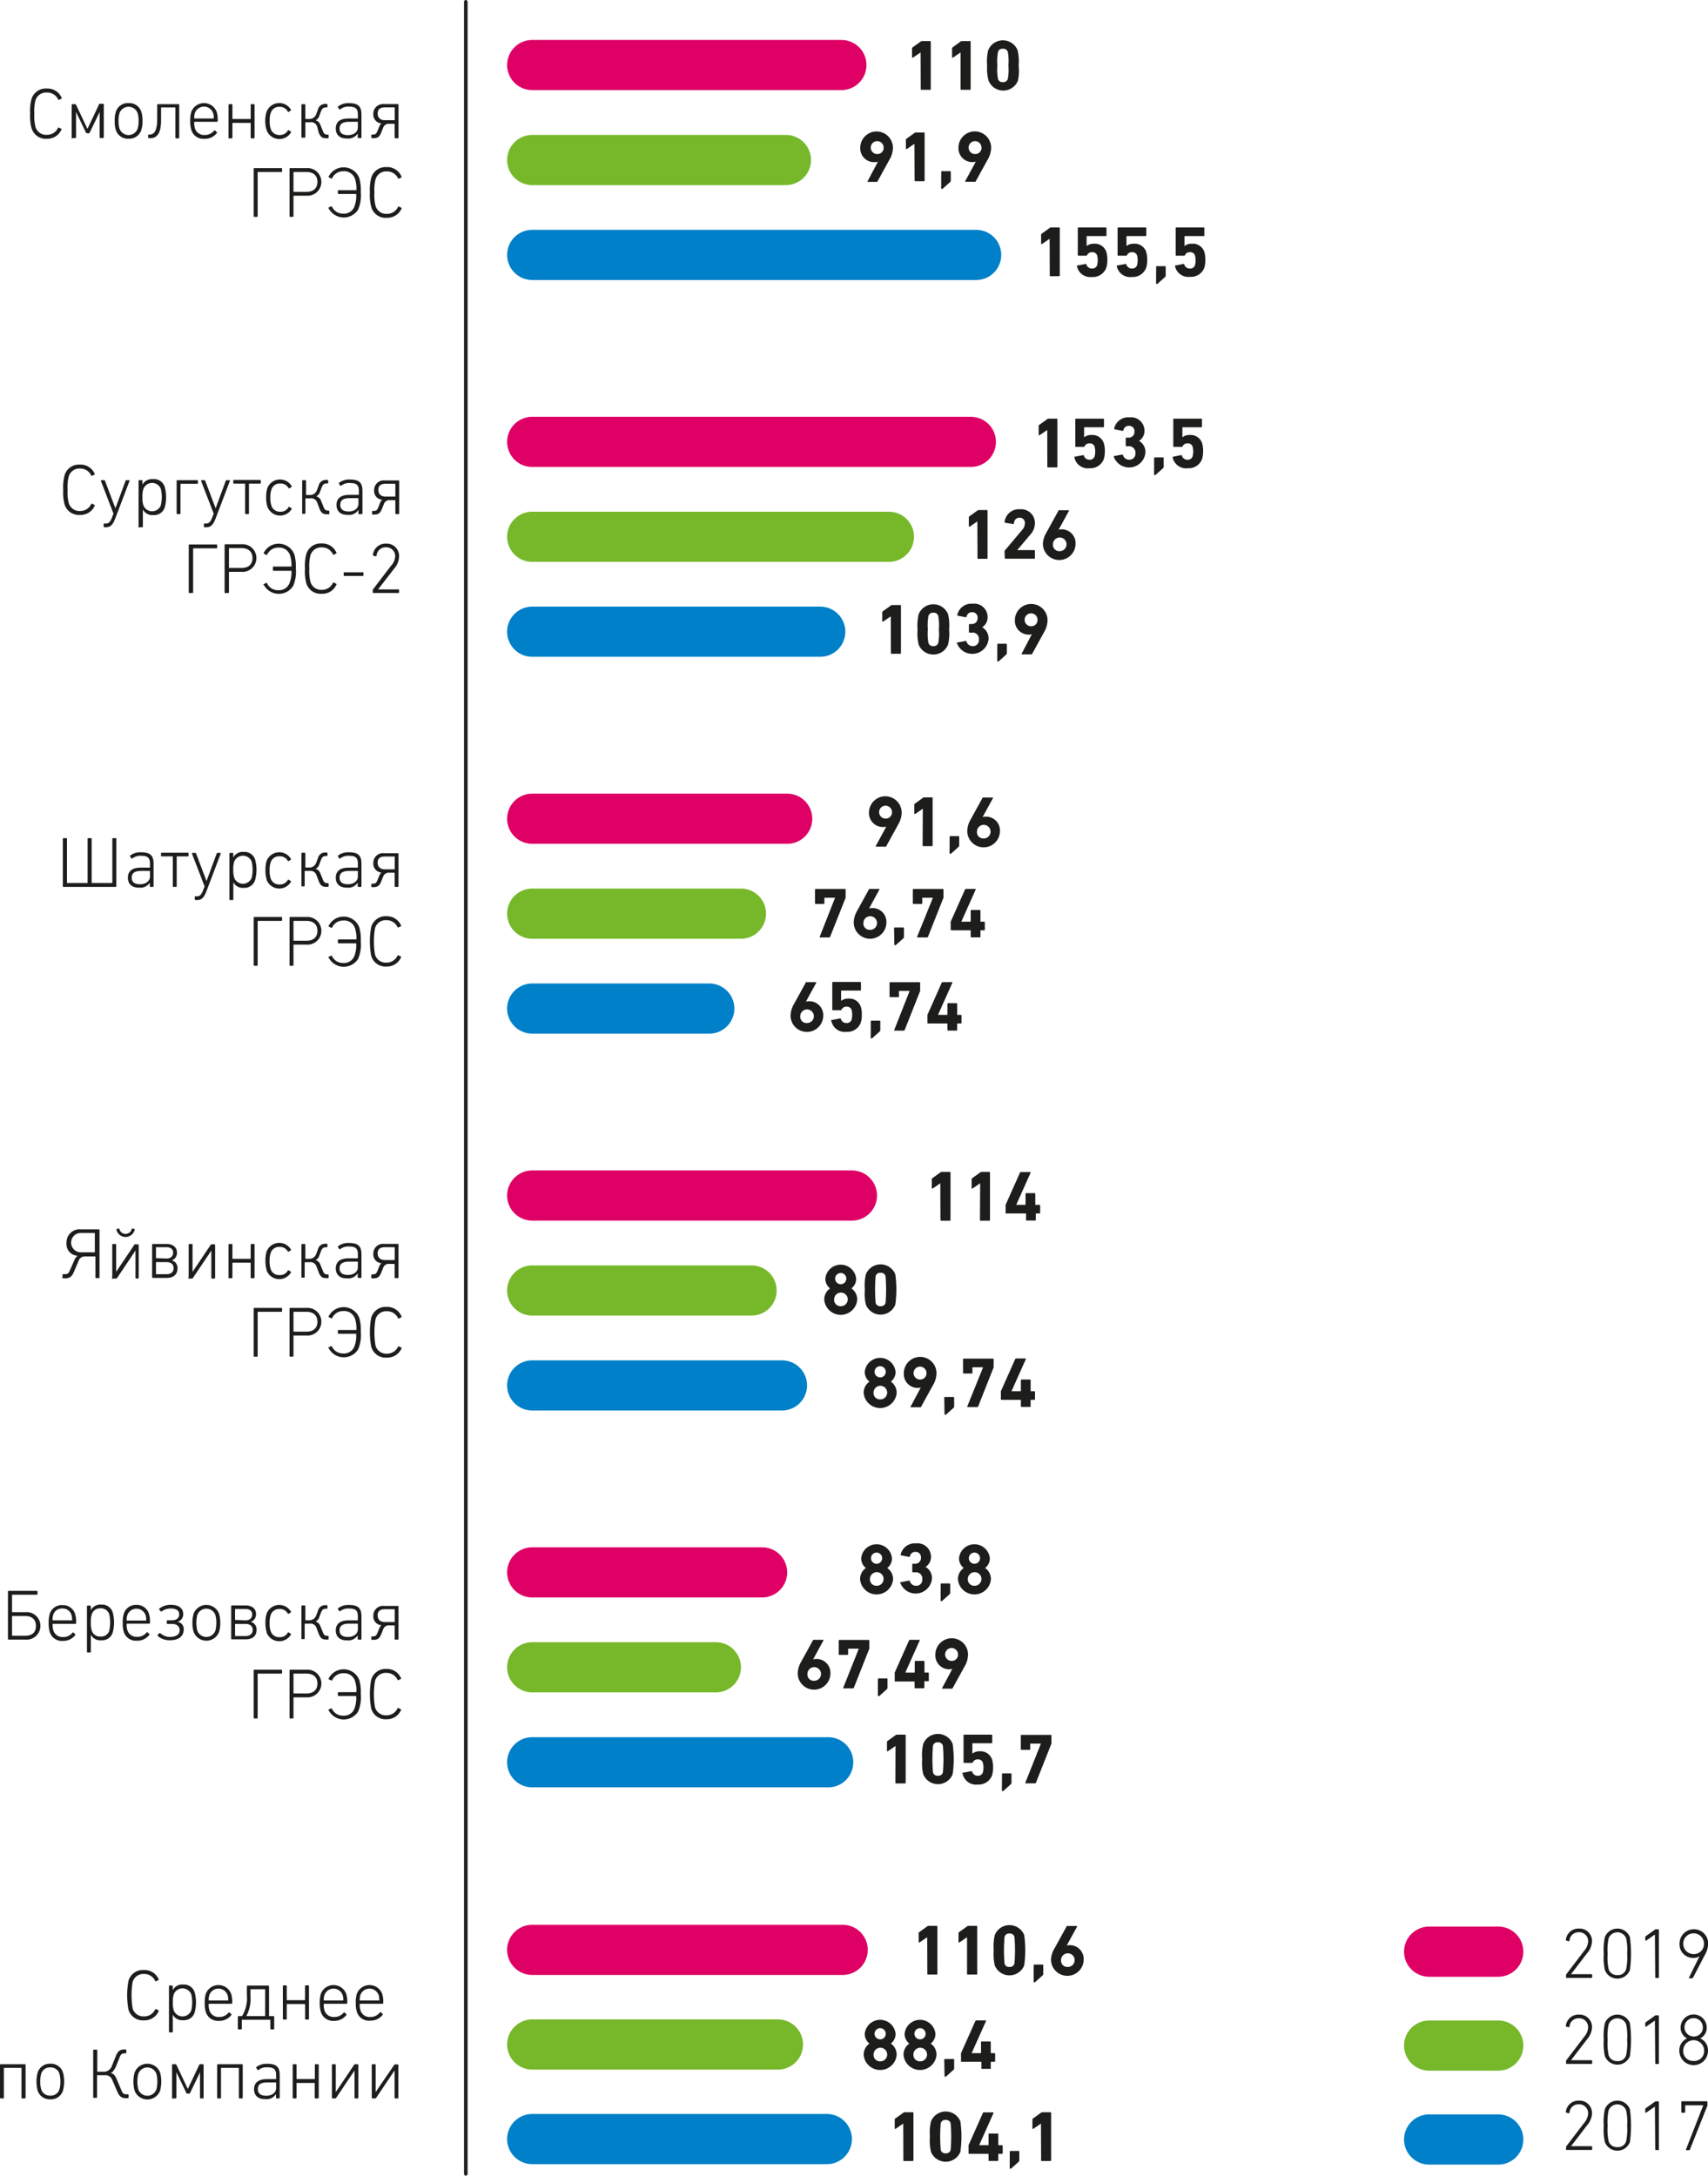 <svg xmlns="http://www.w3.org/2000/svg" viewBox="0 0 238.26 303.5"><defs><style>.cls-1,.cls-2,.cls-3,.cls-4{fill:none;stroke-linecap:round;}.cls-1{stroke:#de0065;}.cls-1,.cls-2,.cls-3{stroke-width:7px;}.cls-2{stroke:#76b82a;}.cls-3{stroke:#0080c9;}.cls-4{stroke:#1d1d1b;stroke-width:0.5px;}.cls-5{fill:#1d1d1b;}</style></defs><title>160_2</title><g id="Слой_2" data-name="Слой 2"><g id="Слой_1-2" data-name="Слой 1"><line class="cls-1" x1="74.24" y1="9.07" x2="117.37" y2="9.07"/><line class="cls-2" x1="74.24" y1="22.32" x2="109.63" y2="22.32"/><line class="cls-3" x1="74.24" y1="35.56" x2="136.17" y2="35.56"/><line class="cls-1" x1="74.24" y1="61.64" x2="135.43" y2="61.64"/><line class="cls-2" x1="74.24" y1="74.88" x2="124" y2="74.88"/><line class="cls-3" x1="74.24" y1="88.12" x2="114.42" y2="88.12"/><line class="cls-1" x1="74.24" y1="114.21" x2="109.81" y2="114.21"/><line class="cls-2" x1="74.24" y1="127.45" x2="103.36" y2="127.45"/><line class="cls-3" x1="74.24" y1="140.69" x2="98.94" y2="140.69"/><line class="cls-1" x1="74.24" y1="166.77" x2="118.84" y2="166.77"/><line class="cls-2" x1="74.24" y1="180.02" x2="104.84" y2="180.02"/><line class="cls-3" x1="74.24" y1="193.26" x2="109.08" y2="193.26"/><line class="cls-1" x1="74.24" y1="272" x2="117.55" y2="272"/><line class="cls-2" x1="74.24" y1="285.2" x2="108.52" y2="285.2"/><line class="cls-3" x1="74.24" y1="298.39" x2="115.34" y2="298.39"/><line class="cls-1" x1="74.24" y1="219.34" x2="106.31" y2="219.34"/><line class="cls-2" x1="74.24" y1="232.58" x2="99.86" y2="232.58"/><line class="cls-3" x1="74.24" y1="245.83" x2="115.53" y2="245.83"/><line class="cls-4" x1="64.98" y1="0.25" x2="64.98" y2="303.25"/><line class="cls-3" x1="199.36" y1="298.45" x2="209" y2="298.45"/><path class="cls-5" d="M218.47,269.94a.18.18,0,0,1,0-.13l2.51-3.29a2.21,2.21,0,0,0,.56-1.33,1.24,1.24,0,0,0-1.3-1.27,1.25,1.25,0,0,0-1.3,1.17.09.09,0,0,1-.12.08l-.31-.08a.09.09,0,0,1-.08-.11,1.76,1.76,0,0,1,1.82-1.57,1.73,1.73,0,0,1,1.83,1.78,2.68,2.68,0,0,1-.69,1.66l-2.24,2.92H222a.09.09,0,0,1,.1.1v.32a.09.09,0,0,1-.1.1h-3.45a.09.09,0,0,1-.1-.1Z" transform="translate(0 5.62)"/><path class="cls-5" d="M223.72,266.9a8.19,8.19,0,0,1,.15-2.28,1.87,1.87,0,0,1,3.5,0,17.4,17.4,0,0,1,0,4.56,1.87,1.87,0,0,1-3.5,0A8.13,8.13,0,0,1,223.72,266.9Zm1.9,3a1.17,1.17,0,0,0,1.22-.83,7.83,7.83,0,0,0,.14-2.16,7.66,7.66,0,0,0-.14-2.15,1.31,1.31,0,0,0-2.44,0,7.66,7.66,0,0,0-.14,2.15,7.83,7.83,0,0,0,.14,2.16A1.17,1.17,0,0,0,225.62,269.89Z" transform="translate(0 5.62)"/><path class="cls-5" d="M230.85,264.24h0l-1.23.86s-.11,0-.11-.06v-.42a.17.17,0,0,1,.07-.15l1.26-.9a.22.22,0,0,1,.15-.06h.32a.09.09,0,0,1,.1.1v6.59a.09.09,0,0,1-.1.1H231a.09.09,0,0,1-.1-.1Z" transform="translate(0 5.62)"/><path class="cls-5" d="M237.08,267.26h0a1.45,1.45,0,0,1-.88.24,1.88,1.88,0,0,1-1.91-2,2,2,0,1,1,4,0,3.3,3.3,0,0,1-.44,1.53l-1.69,3.25a.13.13,0,0,1-.13.07h-.37c-.07,0-.08-.05-.06-.09Zm.62-1.82a1.45,1.45,0,1,0-1.45,1.53A1.42,1.42,0,0,0,237.7,265.44Z" transform="translate(0 5.62)"/><path class="cls-5" d="M218.47,281.94a.18.18,0,0,1,0-.13l2.51-3.29a2.21,2.21,0,0,0,.56-1.33,1.24,1.24,0,0,0-1.3-1.27,1.25,1.25,0,0,0-1.3,1.17.09.09,0,0,1-.12.08l-.31-.08a.09.09,0,0,1-.08-.11,1.76,1.76,0,0,1,1.82-1.57,1.73,1.73,0,0,1,1.83,1.78,2.68,2.68,0,0,1-.69,1.66l-2.24,2.92H222a.09.09,0,0,1,.1.1v.32a.09.09,0,0,1-.1.1h-3.45a.09.09,0,0,1-.1-.1Z" transform="translate(0 5.62)"/><path class="cls-5" d="M223.72,278.9a8.19,8.19,0,0,1,.15-2.28,1.87,1.87,0,0,1,3.5,0,17.4,17.4,0,0,1,0,4.56,1.87,1.87,0,0,1-3.5,0A8.13,8.13,0,0,1,223.72,278.9Zm1.9,3a1.17,1.17,0,0,0,1.22-.83,7.83,7.83,0,0,0,.14-2.16,7.66,7.66,0,0,0-.14-2.15,1.31,1.31,0,0,0-2.44,0,7.66,7.66,0,0,0-.14,2.15,7.83,7.83,0,0,0,.14,2.16A1.17,1.17,0,0,0,225.62,281.89Z" transform="translate(0 5.62)"/><path class="cls-5" d="M230.85,276.24h0l-1.23.86s-.11,0-.11-.06v-.42a.17.17,0,0,1,.07-.15l1.26-.9a.22.22,0,0,1,.15-.06h.32a.09.09,0,0,1,.1.1v6.59a.09.09,0,0,1-.1.1H231a.09.09,0,0,1-.1-.1Z" transform="translate(0 5.62)"/><path class="cls-5" d="M235.35,278.73v0a1.65,1.65,0,0,1-.91-1.52,1.82,1.82,0,0,1,3.64,0,1.65,1.65,0,0,1-.91,1.52v0a1.8,1.8,0,0,1,1.09,1.73,2,2,0,0,1-4,0A1.8,1.8,0,0,1,235.35,278.73Zm.91,3.15a1.38,1.38,0,0,0,1.46-1.44,1.46,1.46,0,0,0-2.92,0A1.38,1.38,0,0,0,236.26,281.88Zm1.28-4.69a1.28,1.28,0,1,0-1.28,1.27A1.23,1.23,0,0,0,237.54,277.19Z" transform="translate(0 5.62)"/><path class="cls-5" d="M218.47,293.94a.18.18,0,0,1,0-.13l2.51-3.29a2.21,2.21,0,0,0,.56-1.33,1.24,1.24,0,0,0-1.3-1.27,1.25,1.25,0,0,0-1.3,1.17.09.09,0,0,1-.12.08l-.31-.08a.09.09,0,0,1-.08-.11,1.76,1.76,0,0,1,1.82-1.57,1.73,1.73,0,0,1,1.83,1.78,2.68,2.68,0,0,1-.69,1.66l-2.24,2.92H222a.09.09,0,0,1,.1.1v.32a.09.09,0,0,1-.1.1h-3.45a.09.09,0,0,1-.1-.1Z" transform="translate(0 5.62)"/><path class="cls-5" d="M223.72,290.9a8.19,8.19,0,0,1,.15-2.28,1.87,1.87,0,0,1,3.5,0,17.4,17.4,0,0,1,0,4.56,1.87,1.87,0,0,1-3.5,0A8.13,8.13,0,0,1,223.72,290.9Zm1.9,3a1.17,1.17,0,0,0,1.22-.83,7.83,7.83,0,0,0,.14-2.16,7.66,7.66,0,0,0-.14-2.15,1.31,1.31,0,0,0-2.44,0,7.66,7.66,0,0,0-.14,2.15,7.83,7.83,0,0,0,.14,2.16A1.17,1.17,0,0,0,225.62,293.89Z" transform="translate(0 5.62)"/><path class="cls-5" d="M230.85,288.24h0l-1.23.86s-.11,0-.11-.06v-.42a.17.17,0,0,1,.07-.15l1.26-.9a.22.22,0,0,1,.15-.06h.32a.09.09,0,0,1,.1.1v6.59a.09.09,0,0,1-.1.1H231a.09.09,0,0,1-.1-.1Z" transform="translate(0 5.62)"/><path class="cls-5" d="M237.6,288.06v0h-2.46s-.06,0-.06.05V289a.09.09,0,0,1-.1.1h-.34a.09.09,0,0,1-.1-.1v-1.4a.09.09,0,0,1,.1-.1h3.44a.09.09,0,0,1,.1.1V288a.36.36,0,0,1,0,.1l-2.44,6.13c0,.07-.05.09-.13.09h-.37c-.06,0-.08,0-.05-.11Z" transform="translate(0 5.62)"/><line class="cls-2" x1="199.36" y1="285.35" x2="209" y2="285.35"/><line class="cls-1" x1="199.36" y1="272.25" x2="209" y2="272.25"/><path class="cls-5" d="M128.42,1.69h0l-1.08.74c-.06,0-.11,0-.11-.06V1.13a.16.16,0,0,1,.07-.14l1.14-.82a.28.28,0,0,1,.18-.06h1.12a.09.09,0,0,1,.1.1v6.6a.09.09,0,0,1-.1.1h-1.2a.09.09,0,0,1-.1-.1Z" transform="translate(0 5.62)"/><path class="cls-5" d="M134,1.69h0l-1.08.74c-.06,0-.11,0-.11-.06V1.13a.16.16,0,0,1,.07-.14L134,.17a.28.28,0,0,1,.18-.06h1.12a.09.09,0,0,1,.1.1v6.6a.09.09,0,0,1-.1.1h-1.2a.09.09,0,0,1-.1-.1Z" transform="translate(0 5.62)"/><path class="cls-5" d="M137.7,3.51a6.72,6.72,0,0,1,.15-2.12,2.21,2.21,0,0,1,4.1,0,6.72,6.72,0,0,1,.15,2.12A6.72,6.72,0,0,1,142,5.63a2.21,2.21,0,0,1-4.1,0A6.72,6.72,0,0,1,137.7,3.51Zm2.2,2.33a.65.65,0,0,0,.69-.46,7.35,7.35,0,0,0,.08-1.87,7.35,7.35,0,0,0-.08-1.87.65.65,0,0,0-.69-.46.64.64,0,0,0-.69.46,7.35,7.35,0,0,0-.08,1.87,7.35,7.35,0,0,0,.08,1.87A.64.64,0,0,0,139.9,5.84Z" transform="translate(0 5.62)"/><path class="cls-5" d="M123.64,109.68l0,0a1.29,1.29,0,0,1-.42.06,1.93,1.93,0,0,1-2-2,2.28,2.28,0,0,1,4.56,0,3.39,3.39,0,0,1-.5,1.68l-1.65,3c0,.06,0,.07-.12.07h-1.27c-.08,0-.1,0-.07-.1Zm.79-2.06a.9.9,0,1,0-.9.95A.87.87,0,0,0,124.43,107.62Z" transform="translate(0 5.62)"/><path class="cls-5" d="M128.73,107.19h0l-1.08.74c-.06,0-.11,0-.11-.06v-1.24a.16.16,0,0,1,.07-.14l1.14-.82a.28.28,0,0,1,.18-.06H130a.09.09,0,0,1,.1.1v6.6a.09.09,0,0,1-.1.1h-1.2a.09.09,0,0,1-.1-.1Z" transform="translate(0 5.62)"/><path class="cls-5" d="M132.47,111.11a.09.09,0,0,1,.1-.1h1.13a.09.09,0,0,1,.1.1v1.21a.25.25,0,0,1-.09.2l-1,.9a.23.23,0,0,1-.15.07.1.1,0,0,1-.1-.11Z" transform="translate(0 5.62)"/><path class="cls-5" d="M135.4,108.7l1.65-3c0-.06,0-.07.12-.07h1.27c.08,0,.1,0,.07.1l-1.44,2.63,0,0a1.29,1.29,0,0,1,.42-.06,1.93,1.93,0,0,1,2,2,2.28,2.28,0,0,1-4.56,0A3.39,3.39,0,0,1,135.4,108.7Zm1.78,2.64a.95.95,0,1,0-.9-.94A.87.87,0,0,0,137.18,111.34Z" transform="translate(0 5.62)"/><path class="cls-5" d="M116.49,119.61v0h-1.43a.05.05,0,0,0-.06.06v.71a.09.09,0,0,1-.1.1h-1.11a.09.09,0,0,1-.1-.1v-1.89a.09.09,0,0,1,.1-.1h4.07a.09.09,0,0,1,.1.1v1a.37.37,0,0,1,0,.12l-2.16,5.45a.13.13,0,0,1-.14.09h-1.25c-.06,0-.09,0-.06-.11Z" transform="translate(0 5.62)"/><path class="cls-5" d="M119.56,121.45l1.65-3c0-.06.05-.07.12-.07h1.27c.08,0,.1,0,.07.1l-1.44,2.63,0,0a1.29,1.29,0,0,1,.42-.06,1.93,1.93,0,0,1,2,2,2.28,2.28,0,0,1-4.56,0A3.39,3.39,0,0,1,119.56,121.45Zm1.78,2.64a.95.95,0,1,0-.9-.94A.87.87,0,0,0,121.34,124.09Z" transform="translate(0 5.62)"/><path class="cls-5" d="M124.72,123.86a.09.09,0,0,1,.1-.1H126a.09.09,0,0,1,.1.1v1.21a.25.25,0,0,1-.09.2l-1,.9a.23.23,0,0,1-.15.07.1.1,0,0,1-.1-.11Z" transform="translate(0 5.62)"/><path class="cls-5" d="M130.14,119.61v0h-1.43a.05.05,0,0,0-.06.06v.71a.09.09,0,0,1-.1.1h-1.11a.09.09,0,0,1-.1-.1v-1.89a.09.09,0,0,1,.1-.1h4.07a.09.09,0,0,1,.1.1v1a.37.37,0,0,1,0,.12l-2.16,5.45a.13.13,0,0,1-.14.09H128c-.06,0-.09,0-.06-.11Z" transform="translate(0 5.62)"/><path class="cls-5" d="M132.62,124.07v-1a.25.25,0,0,1,0-.12l2-4.49a.13.13,0,0,1,.14-.08h1.27c.07,0,.09,0,.07.1l-2,4.47v0h1.25a.05.05,0,0,0,.06-.06v-1.47a.09.09,0,0,1,.1-.1h1.16a.09.09,0,0,1,.1.1v1.47a.05.05,0,0,0,.06.06h.45a.09.09,0,0,1,.1.1v1a.09.09,0,0,1-.1.1h-.45a.05.05,0,0,0-.06.06v.83a.09.09,0,0,1-.1.1h-1.16a.09.09,0,0,1-.1-.1v-.83a.05.05,0,0,0-.06-.06h-2.65A.09.09,0,0,1,132.62,124.07Z" transform="translate(0 5.62)"/><path class="cls-5" d="M110.75,134.45l1.65-3c0-.06,0-.07.12-.07h1.27c.08,0,.1,0,.07.1l-1.44,2.63,0,0a1.29,1.29,0,0,1,.42-.06,1.93,1.93,0,0,1,2,2,2.28,2.28,0,0,1-4.56,0A3.39,3.39,0,0,1,110.75,134.45Zm1.78,2.64a.95.95,0,1,0-.9-.94A.87.87,0,0,0,112.53,137.09Z" transform="translate(0 5.62)"/><path class="cls-5" d="M116.1,136.66l1.08-.21a.1.1,0,0,1,.12.08.79.79,0,0,0,.79.56.69.69,0,0,0,.71-.48,2.8,2.8,0,0,0,0-1.33.67.67,0,0,0-.71-.47.73.73,0,0,0-.69.39c0,.07-.06.1-.13.1H116.2a.09.09,0,0,1-.1-.1v-3.74a.09.09,0,0,1,.1-.1H120a.09.09,0,0,1,.1.1v1a.09.09,0,0,1-.1.1h-2.61a.05.05,0,0,0-.06.06V134h0a1.55,1.55,0,0,1,1-.32,1.68,1.68,0,0,1,1.75,1.15,3.58,3.58,0,0,1,.14,1.16,3.46,3.46,0,0,1-.15,1.06,2,2,0,0,1-2,1.27,1.9,1.9,0,0,1-2.09-1.5A.09.09,0,0,1,116.1,136.66Z" transform="translate(0 5.62)"/><path class="cls-5" d="M121.47,136.86a.09.09,0,0,1,.1-.1h1.13a.09.09,0,0,1,.1.1v1.21a.25.25,0,0,1-.09.2l-1,.9a.23.23,0,0,1-.15.07.1.1,0,0,1-.1-.11Z" transform="translate(0 5.62)"/><path class="cls-5" d="M126.89,132.61v0h-1.43a.05.05,0,0,0-.06.06v.71a.09.09,0,0,1-.1.1h-1.11a.09.09,0,0,1-.1-.1v-1.89a.09.09,0,0,1,.1-.1h4.07a.09.09,0,0,1,.1.1v1a.37.37,0,0,1,0,.12l-2.16,5.45a.13.13,0,0,1-.14.09h-1.25c-.06,0-.09,0-.06-.11Z" transform="translate(0 5.62)"/><path class="cls-5" d="M129.37,137.07v-1a.25.25,0,0,1,0-.12l2-4.49a.13.13,0,0,1,.14-.08h1.27c.07,0,.09,0,.07.1l-2,4.47v0h1.25a.05.05,0,0,0,.06-.06v-1.47a.09.09,0,0,1,.1-.1h1.16a.09.09,0,0,1,.1.1v1.47a.05.05,0,0,0,.06.06h.45a.09.09,0,0,1,.1.1v1a.09.09,0,0,1-.1.1h-.45a.05.05,0,0,0-.06.06v.83a.09.09,0,0,1-.1.1h-1.16a.09.09,0,0,1-.1-.1v-.83a.05.05,0,0,0-.06-.06h-2.65A.09.09,0,0,1,129.37,137.07Z" transform="translate(0 5.62)"/><path class="cls-5" d="M131.17,159.44h0l-1.08.74c-.06,0-.11,0-.11-.06v-1.24a.16.16,0,0,1,.07-.14l1.14-.82a.28.28,0,0,1,.18-.06h1.12a.09.09,0,0,1,.1.1v6.6a.09.09,0,0,1-.1.1h-1.2a.09.09,0,0,1-.1-.1Z" transform="translate(0 5.62)"/><path class="cls-5" d="M136.73,159.44h0l-1.08.74c-.06,0-.11,0-.11-.06v-1.24a.16.16,0,0,1,.07-.14l1.14-.82a.28.28,0,0,1,.18-.06H138a.09.09,0,0,1,.1.1v6.6a.09.09,0,0,1-.1.1h-1.2a.09.09,0,0,1-.1-.1Z" transform="translate(0 5.62)"/><path class="cls-5" d="M140.28,163.57v-1a.25.25,0,0,1,0-.12l2-4.49a.13.13,0,0,1,.14-.08h1.27c.07,0,.09,0,.07.1l-2,4.47v0H143a.05.05,0,0,0,.06-.06v-1.47a.09.09,0,0,1,.1-.1h1.16a.09.09,0,0,1,.1.1v1.47a.05.05,0,0,0,.06.06H145a.09.09,0,0,1,.1.1v1a.09.09,0,0,1-.1.1h-.45a.05.05,0,0,0-.06.06v.83a.09.09,0,0,1-.1.1h-1.16a.09.09,0,0,1-.1-.1v-.83a.05.05,0,0,0-.06-.06h-2.65A.09.09,0,0,1,140.28,163.57Z" transform="translate(0 5.62)"/><path class="cls-5" d="M115.79,174.11v0a1.7,1.7,0,0,1-.66-1.36,2.16,2.16,0,0,1,4.3,0,1.7,1.7,0,0,1-.66,1.36v0a1.88,1.88,0,0,1,.81,1.59,2.31,2.31,0,0,1-4.6,0A1.88,1.88,0,0,1,115.79,174.11Zm1.49,2.48a.95.95,0,1,0-.92-1A.89.89,0,0,0,117.28,176.59Zm.78-3.86a.78.78,0,1,0-.78.79A.77.77,0,0,0,118.06,172.73Z" transform="translate(0 5.62)"/><path class="cls-5" d="M120.64,174.26a6.72,6.72,0,0,1,.15-2.12,2.21,2.21,0,0,1,4.1,0,15.06,15.06,0,0,1,0,4.24,2.21,2.21,0,0,1-4.1,0A6.72,6.72,0,0,1,120.64,174.26Zm2.2,2.33a.65.65,0,0,0,.69-.46,21.9,21.9,0,0,0,0-3.74.65.65,0,0,0-.69-.46.64.64,0,0,0-.69.46,21.9,21.9,0,0,0,0,3.74A.64.64,0,0,0,122.84,176.59Z" transform="translate(0 5.62)"/><path class="cls-5" d="M121.29,187.11v0a1.7,1.7,0,0,1-.66-1.36,2.16,2.16,0,0,1,4.3,0,1.7,1.7,0,0,1-.66,1.36v0a1.88,1.88,0,0,1,.81,1.59,2.31,2.31,0,0,1-4.6,0A1.88,1.88,0,0,1,121.29,187.11Zm1.49,2.48a.95.95,0,1,0-.92-1A.89.89,0,0,0,122.78,189.59Zm.78-3.86a.78.78,0,1,0-.78.79A.77.77,0,0,0,123.56,185.73Z" transform="translate(0 5.62)"/><path class="cls-5" d="M128.45,187.93l0,0a1.29,1.29,0,0,1-.42.06,1.93,1.93,0,0,1-1.95-2.05,2.28,2.28,0,0,1,4.56,0,3.39,3.39,0,0,1-.5,1.68l-1.65,3c0,.06-.05.07-.12.07h-1.27c-.08,0-.1,0-.07-.1Zm.79-2.06a.9.9,0,1,0-.9.95A.87.87,0,0,0,129.24,185.87Z" transform="translate(0 5.62)"/><path class="cls-5" d="M131.72,189.36a.09.09,0,0,1,.1-.1H133a.09.09,0,0,1,.1.1v1.21a.25.25,0,0,1-.09.2l-1,.9a.23.23,0,0,1-.15.07.1.1,0,0,1-.1-.11Z" transform="translate(0 5.62)"/><path class="cls-5" d="M137.14,185.11v0h-1.43a.05.05,0,0,0-.06.06v.71a.09.09,0,0,1-.1.1h-1.11a.09.09,0,0,1-.1-.1V184a.09.09,0,0,1,.1-.1h4.07a.09.09,0,0,1,.1.1v1a.37.37,0,0,1,0,.12l-2.16,5.45a.13.13,0,0,1-.14.09H135c-.06,0-.09,0-.06-.11Z" transform="translate(0 5.62)"/><path class="cls-5" d="M139.62,189.57v-1a.25.25,0,0,1,0-.12l2-4.49a.13.13,0,0,1,.14-.08h1.27c.07,0,.09,0,.07.1l-2,4.47v0h1.25a.05.05,0,0,0,.06-.06v-1.47a.09.09,0,0,1,.1-.1h1.16a.09.09,0,0,1,.1.1v1.47a.05.05,0,0,0,.06.06h.45a.09.09,0,0,1,.1.1v1a.09.09,0,0,1-.1.1h-.45a.05.05,0,0,0-.06.06v.83a.09.09,0,0,1-.1.1h-1.16a.09.09,0,0,1-.1-.1v-.83a.05.05,0,0,0-.06-.06h-2.65A.09.09,0,0,1,139.62,189.57Z" transform="translate(0 5.62)"/><path class="cls-5" d="M120.79,213.11v0a1.7,1.7,0,0,1-.66-1.36,2.16,2.16,0,0,1,4.3,0,1.7,1.7,0,0,1-.66,1.36v0a1.88,1.88,0,0,1,.81,1.59,2.31,2.31,0,0,1-4.6,0A1.88,1.88,0,0,1,120.79,213.11Zm1.49,2.48a.95.95,0,1,0-.92-1A.89.89,0,0,0,122.28,215.59Zm.78-3.86a.78.78,0,1,0-.78.79A.77.77,0,0,0,123.06,211.73Z" transform="translate(0 5.62)"/><path class="cls-5" d="M125.7,215.08l1.1-.21a.1.1,0,0,1,.12.08.89.89,0,0,0,.89.64.81.81,0,0,0,.84-.88.88.88,0,0,0-1-1h-.29a.09.09,0,0,1-.1-.1v-1a.09.09,0,0,1,.1-.1h.27a.79.79,0,0,0,.84-.85.73.73,0,0,0-.77-.8.75.75,0,0,0-.77.63.09.09,0,0,1-.12.07l-1.09-.21a.09.09,0,0,1-.08-.11,2,2,0,0,1,2.13-1.56,1.87,1.87,0,0,1,2.1,1.88,1.63,1.63,0,0,1-.76,1.4v0a1.78,1.78,0,0,1,.89,1.65,2.28,2.28,0,0,1-4.43.51A.11.11,0,0,1,125.7,215.08Z" transform="translate(0 5.62)"/><path class="cls-5" d="M131.22,215.36a.09.09,0,0,1,.1-.1h1.13a.09.09,0,0,1,.1.1v1.21a.25.25,0,0,1-.09.2l-1,.9a.23.23,0,0,1-.15.07.1.1,0,0,1-.1-.11Z" transform="translate(0 5.62)"/><path class="cls-5" d="M134.44,213.11v0a1.7,1.7,0,0,1-.66-1.36,2.16,2.16,0,0,1,4.3,0,1.7,1.7,0,0,1-.66,1.36v0a1.88,1.88,0,0,1,.81,1.59,2.31,2.31,0,0,1-4.6,0A1.88,1.88,0,0,1,134.44,213.11Zm1.49,2.48a.95.95,0,1,0-.92-1A.89.89,0,0,0,135.93,215.59Zm.78-3.86a.78.78,0,1,0-.78.79A.77.77,0,0,0,136.71,211.73Z" transform="translate(0 5.62)"/><path class="cls-5" d="M111.75,226.2l1.65-3c0-.06,0-.07.12-.07h1.27c.08,0,.1,0,.07.1l-1.44,2.63,0,0a1.29,1.29,0,0,1,.42-.06,1.93,1.93,0,0,1,2,2,2.28,2.28,0,0,1-4.56,0A3.39,3.39,0,0,1,111.75,226.2Zm1.78,2.64a.95.95,0,1,0-.9-.94A.87.87,0,0,0,113.53,228.84Z" transform="translate(0 5.62)"/><path class="cls-5" d="M119.8,224.36v0h-1.43a.05.05,0,0,0-.06.06v.71a.09.09,0,0,1-.1.1H117.1a.09.09,0,0,1-.1-.1v-1.89a.09.09,0,0,1,.1-.1h4.07a.09.09,0,0,1,.1.1v1a.37.37,0,0,1,0,.12l-2.16,5.45a.13.13,0,0,1-.14.09H117.7c-.06,0-.09,0-.06-.11Z" transform="translate(0 5.62)"/><path class="cls-5" d="M122.47,228.61a.09.09,0,0,1,.1-.1h1.13a.09.09,0,0,1,.1.1v1.21a.25.25,0,0,1-.09.2l-1,.9a.23.23,0,0,1-.15.07.1.1,0,0,1-.1-.11Z" transform="translate(0 5.62)"/><path class="cls-5" d="M124.81,228.82v-1a.25.25,0,0,1,0-.12l2-4.49a.13.13,0,0,1,.14-.08h1.27c.07,0,.09,0,.07.1l-2,4.47v0h1.25a.05.05,0,0,0,.06-.06v-1.47a.09.09,0,0,1,.1-.1h1.16a.09.09,0,0,1,.1.1v1.47a.05.05,0,0,0,.06.06h.45a.09.09,0,0,1,.1.1v1a.09.09,0,0,1-.1.1H129a.05.05,0,0,0-.06.06v.83a.09.09,0,0,1-.1.1h-1.16a.09.09,0,0,1-.1-.1V229a.05.05,0,0,0-.06-.06h-2.65A.09.09,0,0,1,124.81,228.82Z" transform="translate(0 5.62)"/><path class="cls-5" d="M132.85,227.18l0,0a1.29,1.29,0,0,1-.42.06,1.93,1.93,0,0,1-1.95-2.05,2.28,2.28,0,0,1,4.56,0,3.39,3.39,0,0,1-.5,1.68l-1.65,3c0,.06-.05.07-.12.07h-1.27c-.08,0-.1,0-.07-.1Zm.79-2.06a.9.9,0,1,0-.9.95A.87.87,0,0,0,133.64,225.12Z" transform="translate(0 5.62)"/><path class="cls-5" d="M124.92,237.94h0l-1.08.74c-.06,0-.11,0-.11-.06v-1.24a.16.16,0,0,1,.07-.14l1.14-.82a.28.28,0,0,1,.18-.06h1.12a.09.09,0,0,1,.1.1v6.6a.09.09,0,0,1-.1.1H125a.09.09,0,0,1-.1-.1Z" transform="translate(0 5.62)"/><path class="cls-5" d="M128.64,239.76a6.72,6.72,0,0,1,.15-2.12,2.21,2.21,0,0,1,4.1,0,15.06,15.06,0,0,1,0,4.24,2.21,2.21,0,0,1-4.1,0A6.72,6.72,0,0,1,128.64,239.76Zm2.2,2.33a.65.65,0,0,0,.69-.46,21.9,21.9,0,0,0,0-3.74.65.65,0,0,0-.69-.46.64.64,0,0,0-.69.46,21.9,21.9,0,0,0,0,3.74A.64.64,0,0,0,130.84,242.09Z" transform="translate(0 5.62)"/><path class="cls-5" d="M134.41,241.66l1.08-.21a.1.1,0,0,1,.12.08.79.79,0,0,0,.79.56.69.69,0,0,0,.71-.48,2.8,2.8,0,0,0,0-1.33.67.67,0,0,0-.71-.47.73.73,0,0,0-.69.39c0,.07-.06.1-.13.1h-1.07a.09.09,0,0,1-.1-.1v-3.74a.09.09,0,0,1,.1-.1h3.8a.09.09,0,0,1,.1.1v1a.09.09,0,0,1-.1.1H135.7a.05.05,0,0,0-.06.06V239h0a1.55,1.55,0,0,1,1-.32,1.68,1.68,0,0,1,1.75,1.15,3.58,3.58,0,0,1,.14,1.16,3.46,3.46,0,0,1-.15,1.06,2,2,0,0,1-2,1.27,1.9,1.9,0,0,1-2.09-1.5A.09.09,0,0,1,134.41,241.66Z" transform="translate(0 5.62)"/><path class="cls-5" d="M139.78,241.86a.09.09,0,0,1,.1-.1H141a.09.09,0,0,1,.1.1v1.21a.25.25,0,0,1-.09.2l-1,.9a.23.23,0,0,1-.15.07.1.1,0,0,1-.1-.11Z" transform="translate(0 5.62)"/><path class="cls-5" d="M145.2,237.61v0h-1.43a.05.05,0,0,0-.06.06v.71a.09.09,0,0,1-.1.1H142.5a.09.09,0,0,1-.1-.1v-1.89a.09.09,0,0,1,.1-.1h4.07a.09.09,0,0,1,.1.1v1a.37.37,0,0,1,0,.12l-2.16,5.45a.13.13,0,0,1-.14.09H143.1c-.06,0-.09,0-.06-.11Z" transform="translate(0 5.62)"/><path class="cls-5" d="M129.34,264.61h0l-1.08.74c-.06,0-.11,0-.11-.06v-1.24a.16.16,0,0,1,.07-.14l1.14-.82a.28.28,0,0,1,.18-.06h1.12a.09.09,0,0,1,.1.1v6.6a.09.09,0,0,1-.1.1h-1.2a.09.09,0,0,1-.1-.1Z" transform="translate(0 5.62)"/><path class="cls-5" d="M134.9,264.61h0l-1.08.74c-.06,0-.11,0-.11-.06v-1.24a.16.16,0,0,1,.07-.14l1.14-.82a.28.28,0,0,1,.18-.06h1.12a.09.09,0,0,1,.1.1v6.6a.09.09,0,0,1-.1.1H135a.09.09,0,0,1-.1-.1Z" transform="translate(0 5.62)"/><path class="cls-5" d="M138.62,266.43a6.72,6.72,0,0,1,.15-2.12,2.21,2.21,0,0,1,4.1,0,15.06,15.06,0,0,1,0,4.24,2.21,2.21,0,0,1-4.1,0A6.72,6.72,0,0,1,138.62,266.43Zm2.2,2.33a.65.65,0,0,0,.69-.46,21.9,21.9,0,0,0,0-3.74.65.65,0,0,0-.69-.46.64.64,0,0,0-.69.46,21.9,21.9,0,0,0,0,3.74A.64.64,0,0,0,140.82,268.76Z" transform="translate(0 5.62)"/><path class="cls-5" d="M144.2,268.53a.09.09,0,0,1,.1-.1h1.13a.09.09,0,0,1,.1.1v1.21a.25.25,0,0,1-.09.2l-1,.9a.23.23,0,0,1-.15.07.1.1,0,0,1-.1-.11Z" transform="translate(0 5.62)"/><path class="cls-5" d="M147.13,266.12l1.65-3c0-.06.05-.07.12-.07h1.27c.08,0,.1,0,.07.1l-1.44,2.63,0,0a1.29,1.29,0,0,1,.42-.06,1.93,1.93,0,0,1,1.95,2,2.28,2.28,0,0,1-4.56,0A3.39,3.39,0,0,1,147.13,266.12Zm1.78,2.64a.95.95,0,1,0-.9-.94A.87.87,0,0,0,148.91,268.76Z" transform="translate(0 5.62)"/><path class="cls-5" d="M121.29,279.45v0a1.7,1.7,0,0,1-.66-1.36,2.16,2.16,0,0,1,4.3,0,1.7,1.7,0,0,1-.66,1.36v0a1.88,1.88,0,0,1,.81,1.59,2.31,2.31,0,0,1-4.6,0A1.88,1.88,0,0,1,121.29,279.45Zm1.49,2.48a.95.95,0,1,0-.92-.95A.89.89,0,0,0,122.78,281.93Zm.78-3.86a.78.78,0,1,0-.78.79A.77.77,0,0,0,123.56,278.07Z" transform="translate(0 5.62)"/><path class="cls-5" d="M126.85,279.45v0a1.7,1.7,0,0,1-.66-1.36,2.16,2.16,0,0,1,4.3,0,1.7,1.7,0,0,1-.66,1.36v0a1.88,1.88,0,0,1,.81,1.59,2.31,2.31,0,0,1-4.6,0A1.88,1.88,0,0,1,126.85,279.45Zm1.49,2.48a.95.95,0,1,0-.92-.95A.89.89,0,0,0,128.34,281.93Zm.78-3.86a.78.78,0,1,0-.78.79A.77.77,0,0,0,129.12,278.07Z" transform="translate(0 5.62)"/><path class="cls-5" d="M131.72,281.7a.09.09,0,0,1,.1-.1H133a.09.09,0,0,1,.1.1v1.21a.25.25,0,0,1-.09.2l-1,.9a.23.23,0,0,1-.15.07.1.1,0,0,1-.1-.11Z" transform="translate(0 5.62)"/><path class="cls-5" d="M134.06,281.91v-1a.25.25,0,0,1,0-.12l2-4.49a.13.13,0,0,1,.14-.08h1.27c.07,0,.09,0,.07.1l-2,4.47v0h1.25a.05.05,0,0,0,.06-.06v-1.47a.09.09,0,0,1,.1-.1h1.16a.09.09,0,0,1,.1.1v1.47a.05.05,0,0,0,.06.06h.45a.09.09,0,0,1,.1.1v1a.09.09,0,0,1-.1.1h-.45a.05.05,0,0,0-.06.06v.83a.09.09,0,0,1-.1.1H137a.09.09,0,0,1-.1-.1v-.83a.05.05,0,0,0-.06-.06h-2.65A.09.09,0,0,1,134.06,281.91Z" transform="translate(0 5.62)"/><path class="cls-5" d="M126,290.61h0l-1.08.74c-.06,0-.11,0-.11-.06v-1.24a.16.16,0,0,1,.07-.14l1.14-.82a.28.28,0,0,1,.18-.06h1.12a.09.09,0,0,1,.1.1v6.6a.09.09,0,0,1-.1.1h-1.2a.09.09,0,0,1-.1-.1Z" transform="translate(0 5.62)"/><path class="cls-5" d="M129.72,292.43a6.72,6.72,0,0,1,.15-2.12,2.21,2.21,0,0,1,4.1,0,15.06,15.06,0,0,1,0,4.24,2.21,2.21,0,0,1-4.1,0A6.72,6.72,0,0,1,129.72,292.43Zm2.2,2.33a.65.65,0,0,0,.69-.46,21.9,21.9,0,0,0,0-3.74.65.65,0,0,0-.69-.46.64.64,0,0,0-.69.46,21.9,21.9,0,0,0,0,3.74A.64.64,0,0,0,131.92,294.76Z" transform="translate(0 5.62)"/><path class="cls-5" d="M135.11,294.74v-1a.25.25,0,0,1,0-.12l2-4.49a.13.13,0,0,1,.14-.08h1.27c.07,0,.09,0,.07.1l-2,4.47v0h1.25a.05.05,0,0,0,.06-.06V292.1a.09.09,0,0,1,.1-.1h1.16a.09.09,0,0,1,.1.1v1.47a.05.05,0,0,0,.06.06h.45a.09.09,0,0,1,.1.1v1a.09.09,0,0,1-.1.1h-.45a.05.05,0,0,0-.06.06v.83a.09.09,0,0,1-.1.1H138a.09.09,0,0,1-.1-.1v-.83a.05.05,0,0,0-.06-.06h-2.65A.09.09,0,0,1,135.11,294.74Z" transform="translate(0 5.62)"/><path class="cls-5" d="M140.86,294.53a.09.09,0,0,1,.1-.1h1.13a.09.09,0,0,1,.1.1v1.21a.25.25,0,0,1-.09.2l-1,.9a.23.23,0,0,1-.15.07.1.1,0,0,1-.1-.11Z" transform="translate(0 5.62)"/><path class="cls-5" d="M145.21,290.61h0l-1.08.74c-.06,0-.11,0-.11-.06v-1.24a.16.16,0,0,1,.07-.14l1.14-.82a.28.28,0,0,1,.18-.06h1.12a.09.09,0,0,1,.1.1v6.6a.09.09,0,0,1-.1.1h-1.2a.09.09,0,0,1-.1-.1Z" transform="translate(0 5.62)"/><path class="cls-5" d="M122.47,16.93l0,0A1.29,1.29,0,0,1,122,17a1.93,1.93,0,0,1-2-2,2.28,2.28,0,0,1,4.56,0,3.39,3.39,0,0,1-.5,1.68l-1.65,3c0,.06,0,.07-.12.07H121.1c-.08,0-.1,0-.07-.1Zm.79-2.06a.9.9,0,1,0-.9,1A.87.87,0,0,0,123.26,14.87Z" transform="translate(0 5.62)"/><path class="cls-5" d="M127.56,14.44h0l-1.08.74c-.06,0-.11,0-.11-.06V13.88a.16.16,0,0,1,.07-.14l1.14-.82a.28.28,0,0,1,.18-.06h1.12a.09.09,0,0,1,.1.1v6.6a.09.09,0,0,1-.1.1h-1.2a.09.09,0,0,1-.1-.1Z" transform="translate(0 5.62)"/><path class="cls-5" d="M131.3,18.36a.09.09,0,0,1,.1-.1h1.13a.09.09,0,0,1,.1.1v1.21a.25.25,0,0,1-.09.2l-1,.9a.23.23,0,0,1-.15.07.1.1,0,0,1-.1-.11Z" transform="translate(0 5.62)"/><path class="cls-5" d="M136.12,16.93l0,0a1.29,1.29,0,0,1-.42.06,1.93,1.93,0,0,1-2-2,2.28,2.28,0,0,1,4.56,0,3.39,3.39,0,0,1-.5,1.68l-1.65,3c0,.06,0,.07-.12.07h-1.27c-.08,0-.1,0-.07-.1Zm.79-2.06a.9.9,0,1,0-.9,1A.87.87,0,0,0,136.91,14.87Z" transform="translate(0 5.62)"/><path class="cls-5" d="M146.42,27.69h0l-1.08.74c-.06,0-.11,0-.11-.06V27.13a.16.16,0,0,1,.07-.14l1.14-.82a.28.28,0,0,1,.18-.06h1.12a.09.09,0,0,1,.1.1v6.6a.09.09,0,0,1-.1.1h-1.2a.09.09,0,0,1-.1-.1Z" transform="translate(0 5.62)"/><path class="cls-5" d="M150.35,31.41l1.08-.21a.1.1,0,0,1,.12.08.79.79,0,0,0,.79.56.69.69,0,0,0,.71-.48,2.8,2.8,0,0,0,0-1.33.67.67,0,0,0-.71-.47.73.73,0,0,0-.69.39c0,.07-.06.1-.13.1h-1.07a.09.09,0,0,1-.1-.1V26.21a.09.09,0,0,1,.1-.1h3.8a.09.09,0,0,1,.1.1v1a.09.09,0,0,1-.1.1h-2.61a.05.05,0,0,0-.06.06V28.7h0a1.55,1.55,0,0,1,1-.32,1.68,1.68,0,0,1,1.75,1.15,3.58,3.58,0,0,1,.14,1.16,3.46,3.46,0,0,1-.15,1.06,2,2,0,0,1-2,1.27,1.9,1.9,0,0,1-2.09-1.5A.09.09,0,0,1,150.35,31.41Z" transform="translate(0 5.62)"/><path class="cls-5" d="M155.91,31.41,157,31.2a.1.1,0,0,1,.12.08.79.79,0,0,0,.79.56.69.69,0,0,0,.71-.48,2.8,2.8,0,0,0,0-1.33.67.67,0,0,0-.71-.47.73.73,0,0,0-.69.39c0,.07-.06.1-.13.1H156a.09.09,0,0,1-.1-.1V26.21a.09.09,0,0,1,.1-.1h3.8a.09.09,0,0,1,.1.1v1a.09.09,0,0,1-.1.1H157.2a.05.05,0,0,0-.06.06V28.7h0a1.55,1.55,0,0,1,1-.32,1.68,1.68,0,0,1,1.75,1.15,3.58,3.58,0,0,1,.14,1.16,3.46,3.46,0,0,1-.15,1.06,2,2,0,0,1-2,1.27,1.9,1.9,0,0,1-2.09-1.5A.09.09,0,0,1,155.91,31.41Z" transform="translate(0 5.62)"/><path class="cls-5" d="M161.28,31.61a.09.09,0,0,1,.1-.1h1.13a.09.09,0,0,1,.1.1v1.21a.25.25,0,0,1-.09.2l-1,.9a.23.23,0,0,1-.15.07.1.1,0,0,1-.1-.11Z" transform="translate(0 5.62)"/><path class="cls-5" d="M164,31.41l1.08-.21a.1.1,0,0,1,.12.08.79.79,0,0,0,.79.56.69.69,0,0,0,.71-.48,2.8,2.8,0,0,0,0-1.33.67.67,0,0,0-.71-.47.73.73,0,0,0-.69.39c0,.07-.06.1-.13.1H164.1a.09.09,0,0,1-.1-.1V26.21a.09.09,0,0,1,.1-.1h3.8a.09.09,0,0,1,.1.1v1a.09.09,0,0,1-.1.1h-2.61a.05.05,0,0,0-.06.06V28.7h0a1.55,1.55,0,0,1,1-.32A1.68,1.68,0,0,1,168,29.53a3.58,3.58,0,0,1,.14,1.16,3.46,3.46,0,0,1-.15,1.06A2,2,0,0,1,166,33a1.9,1.9,0,0,1-2.09-1.5A.09.09,0,0,1,164,31.41Z" transform="translate(0 5.62)"/><path class="cls-5" d="M146.09,54.36h0L145,55.1c-.06,0-.11,0-.11-.06V53.8a.16.16,0,0,1,.07-.14l1.14-.82a.28.28,0,0,1,.18-.06h1.12a.09.09,0,0,1,.1.1v6.6a.09.09,0,0,1-.1.1h-1.2a.09.09,0,0,1-.1-.1Z" transform="translate(0 5.62)"/><path class="cls-5" d="M150,58.08l1.08-.21a.1.1,0,0,1,.12.08.79.79,0,0,0,.79.56.69.69,0,0,0,.71-.48,2.8,2.8,0,0,0,0-1.33.67.67,0,0,0-.71-.47.73.73,0,0,0-.69.39c0,.07-.06.1-.13.1h-1.07a.09.09,0,0,1-.1-.1V52.88a.09.09,0,0,1,.1-.1h3.8a.09.09,0,0,1,.1.1v1a.09.09,0,0,1-.1.1h-2.61a.05.05,0,0,0-.06.06v1.34h0a1.55,1.55,0,0,1,1-.32,1.68,1.68,0,0,1,1.75,1.15,3.58,3.58,0,0,1,.14,1.16,3.46,3.46,0,0,1-.15,1.06,2,2,0,0,1-2,1.27,1.9,1.9,0,0,1-2.09-1.5A.09.09,0,0,1,150,58.08Z" transform="translate(0 5.62)"/><path class="cls-5" d="M155.43,58l1.1-.21a.1.1,0,0,1,.12.08.89.89,0,0,0,.89.64.81.81,0,0,0,.84-.88.88.88,0,0,0-.95-1h-.29a.09.09,0,0,1-.1-.1v-1a.09.09,0,0,1,.1-.1h.27a.79.79,0,0,0,.84-.85.73.73,0,0,0-.77-.8.75.75,0,0,0-.77.63.09.09,0,0,1-.12.07l-1.09-.21a.09.09,0,0,1-.08-.11,2,2,0,0,1,2.13-1.56,1.87,1.87,0,0,1,2.1,1.88,1.63,1.63,0,0,1-.76,1.4v0a1.78,1.78,0,0,1,.89,1.65,2.28,2.28,0,0,1-4.43.51A.11.11,0,0,1,155.43,58Z" transform="translate(0 5.62)"/><path class="cls-5" d="M161,58.28a.09.09,0,0,1,.1-.1h1.13a.09.09,0,0,1,.1.1v1.21a.25.25,0,0,1-.09.2l-1,.9a.23.23,0,0,1-.15.07.1.1,0,0,1-.1-.11Z" transform="translate(0 5.62)"/><path class="cls-5" d="M163.67,58.08l1.08-.21a.1.1,0,0,1,.12.08.79.79,0,0,0,.79.56.69.69,0,0,0,.71-.48,2.8,2.8,0,0,0,0-1.33.67.67,0,0,0-.71-.47.73.73,0,0,0-.69.39c0,.07-.06.1-.13.1h-1.07a.09.09,0,0,1-.1-.1V52.88a.09.09,0,0,1,.1-.1h3.8a.09.09,0,0,1,.1.1v1a.09.09,0,0,1-.1.1H165a.05.05,0,0,0-.06.06v1.34h0a1.55,1.55,0,0,1,1-.32,1.68,1.68,0,0,1,1.75,1.15,3.58,3.58,0,0,1,.14,1.16,3.46,3.46,0,0,1-.15,1.06,2,2,0,0,1-2,1.27,1.9,1.9,0,0,1-2.09-1.5A.09.09,0,0,1,163.67,58.08Z" transform="translate(0 5.62)"/><path class="cls-5" d="M136.34,67.11h0l-1.08.74c-.06,0-.11,0-.11-.06V66.55a.16.16,0,0,1,.07-.14l1.14-.82a.28.28,0,0,1,.18-.06h1.12a.09.09,0,0,1,.1.1v6.6a.09.09,0,0,1-.1.1h-1.2a.09.09,0,0,1-.1-.1Z" transform="translate(0 5.62)"/><path class="cls-5" d="M140.13,71.3a.19.19,0,0,1,.05-.14l2.39-2.84a1.39,1.39,0,0,0,.4-.94.71.71,0,0,0-.74-.78c-.46,0-.74.28-.8.8,0,.06,0,.09-.11.08l-1.1-.18a.1.1,0,0,1-.08-.12,2,2,0,0,1,2.14-1.76,1.92,1.92,0,0,1,2.09,1.94,2.41,2.41,0,0,1-.69,1.65l-1.79,2.11v0h2.38a.09.09,0,0,1,.1.1v1a.09.09,0,0,1-.1.1h-4a.09.09,0,0,1-.1-.1Z" transform="translate(0 5.62)"/><path class="cls-5" d="M146,68.62l1.65-3c0-.06.05-.07.12-.07h1.27c.08,0,.1,0,.07.1l-1.44,2.63,0,0a1.29,1.29,0,0,1,.42-.06,1.93,1.93,0,0,1,1.95,2,2.28,2.28,0,0,1-4.56,0A3.39,3.39,0,0,1,146,68.62Zm1.78,2.64a.95.95,0,1,0-.9-.94A.87.87,0,0,0,147.82,71.26Z" transform="translate(0 5.62)"/><path class="cls-5" d="M124.26,80.36h0l-1.08.74c-.06,0-.11,0-.11-.06V79.8a.16.16,0,0,1,.07-.14l1.14-.82a.28.28,0,0,1,.18-.06h1.12a.09.09,0,0,1,.1.1v6.6a.09.09,0,0,1-.1.1h-1.2a.09.09,0,0,1-.1-.1Z" transform="translate(0 5.62)"/><path class="cls-5" d="M128,82.18a6.72,6.72,0,0,1,.15-2.12,2.21,2.21,0,0,1,4.1,0,6.72,6.72,0,0,1,.15,2.12,6.72,6.72,0,0,1-.15,2.12,2.21,2.21,0,0,1-4.1,0A6.72,6.72,0,0,1,128,82.18Zm2.2,2.33a.65.65,0,0,0,.69-.46,7.35,7.35,0,0,0,.08-1.87,7.35,7.35,0,0,0-.08-1.87.65.65,0,0,0-.69-.46.64.64,0,0,0-.69.46,7.35,7.35,0,0,0-.08,1.87,7.35,7.35,0,0,0,.08,1.87A.64.64,0,0,0,130.18,84.51Z" transform="translate(0 5.62)"/><path class="cls-5" d="M133.6,84l1.1-.21a.1.1,0,0,1,.12.08.89.89,0,0,0,.89.64.81.81,0,0,0,.84-.88.88.88,0,0,0-1-1h-.29a.09.09,0,0,1-.1-.1v-1a.09.09,0,0,1,.1-.1h.27a.79.79,0,0,0,.84-.85.73.73,0,0,0-.77-.8.75.75,0,0,0-.77.63.09.09,0,0,1-.12.07l-1.09-.21a.09.09,0,0,1-.08-.11,2,2,0,0,1,2.13-1.56,1.87,1.87,0,0,1,2.1,1.88,1.63,1.63,0,0,1-.76,1.4v0a1.78,1.78,0,0,1,.89,1.65,2.28,2.28,0,0,1-4.43.51A.11.11,0,0,1,133.6,84Z" transform="translate(0 5.62)"/><path class="cls-5" d="M139.12,84.28a.09.09,0,0,1,.1-.1h1.13a.09.09,0,0,1,.1.1v1.21a.25.25,0,0,1-.09.2l-1,.9a.23.23,0,0,1-.15.07.1.1,0,0,1-.1-.11Z" transform="translate(0 5.62)"/><path class="cls-5" d="M143.94,82.85l0,0a1.29,1.29,0,0,1-.42.06,1.93,1.93,0,0,1-1.95-2,2.28,2.28,0,0,1,4.56,0,3.39,3.39,0,0,1-.5,1.68l-1.65,3c0,.06-.05.07-.12.07h-1.27c-.08,0-.1,0-.07-.1Zm.79-2.06a.9.9,0,1,0-.9.95A.87.87,0,0,0,144.73,80.79Z" transform="translate(0 5.62)"/><path class="cls-5" d="M4.39,12.21a6.4,6.4,0,0,1-.18-2,6.4,6.4,0,0,1,.18-2A2.08,2.08,0,0,1,6.54,6.73,2.14,2.14,0,0,1,8.59,8a.1.1,0,0,1,0,.13l-.33.16a.09.09,0,0,1-.13,0,1.67,1.67,0,0,0-1.56-1A1.55,1.55,0,0,0,4.94,8.4a6.17,6.17,0,0,0-.15,1.83,6.17,6.17,0,0,0,.15,1.83,1.55,1.55,0,0,0,1.6,1.13,1.67,1.67,0,0,0,1.56-1,.09.09,0,0,1,.13,0l.33.16a.1.1,0,0,1,0,.13,2.14,2.14,0,0,1-2,1.26A2.08,2.08,0,0,1,4.39,12.21Z" transform="translate(0 5.62)"/><path class="cls-5" d="M10,13.53V9a.09.09,0,0,1,.1-.09h.38a.14.14,0,0,1,.12.07l1.6,3.38h0l1.6-3.38A.14.14,0,0,1,14,8.86h.38a.09.09,0,0,1,.1.09v4.58a.1.1,0,0,1-.1.1H14a.1.1,0,0,1-.1-.1V10h0l-1.38,2.87a.15.15,0,0,1-.14.1h-.27c-.06,0-.1-.06-.12-.1L10.61,10h0v3.54a.1.1,0,0,1-.1.1h-.34A.1.1,0,0,1,10,13.53Z" transform="translate(0 5.62)"/><path class="cls-5" d="M16.15,12.49A3.94,3.94,0,0,1,16,11.24,3.92,3.92,0,0,1,16.15,10a1.76,1.76,0,0,1,1.78-1.24A1.76,1.76,0,0,1,19.72,10a3.92,3.92,0,0,1,.16,1.24,3.94,3.94,0,0,1-.16,1.25,1.76,1.76,0,0,1-1.79,1.24A1.76,1.76,0,0,1,16.15,12.49Zm3.05-.17a3.24,3.24,0,0,0,.13-1.08,3.22,3.22,0,0,0-.13-1.07,1.34,1.34,0,0,0-2.53,0,3.22,3.22,0,0,0-.13,1.07,3.24,3.24,0,0,0,.13,1.08,1.34,1.34,0,0,0,2.53,0Z" transform="translate(0 5.62)"/><path class="cls-5" d="M20.67,13.56v-.32a.08.08,0,0,1,.09-.09h.1c.43,0,1.07-.16,1.07-2.18V9a.09.09,0,0,1,.1-.09h2.9A.08.08,0,0,1,25,9v4.58a.1.1,0,0,1-.09.1h-.35a.1.1,0,0,1-.1-.1V9.43a.05.05,0,0,0-.06-.06H22.53a.05.05,0,0,0-.06.06v1.73c0,1.95-.67,2.5-1.51,2.5h-.2A.09.09,0,0,1,20.67,13.56Z" transform="translate(0 5.62)"/><path class="cls-5" d="M26.68,12.47a4,4,0,0,1-.14-1.23A4.07,4.07,0,0,1,26.68,10a1.89,1.89,0,0,1,3.55,0,3.79,3.79,0,0,1,.14,1.27.1.1,0,0,1-.11.1H27.15s-.06,0-.06.07a2.59,2.59,0,0,0,.1.84,1.32,1.32,0,0,0,1.35.93,1.63,1.63,0,0,0,1.33-.61.09.09,0,0,1,.14,0l.23.21a.09.09,0,0,1,0,.14,2.1,2.1,0,0,1-1.74.8A1.76,1.76,0,0,1,26.68,12.47Zm3.08-1.56a.05.05,0,0,0,.06-.06,2.22,2.22,0,0,0-.09-.69,1.35,1.35,0,0,0-2.55,0,2.22,2.22,0,0,0-.09.69.05.05,0,0,0,.06.06Z" transform="translate(0 5.62)"/><path class="cls-5" d="M31.88,13.53V9a.1.1,0,0,1,.1-.09h.34a.1.1,0,0,1,.1.09v1.92a.05.05,0,0,0,.06.06h2.43a.05.05,0,0,0,.06-.06V9a.09.09,0,0,1,.1-.09h.34a.09.09,0,0,1,.1.09v4.58a.1.1,0,0,1-.1.1h-.34a.1.1,0,0,1-.1-.1v-2a.05.05,0,0,0-.06-.06H32.48a.05.05,0,0,0-.06.06v2a.1.1,0,0,1-.1.1H32A.1.1,0,0,1,31.88,13.53Z" transform="translate(0 5.62)"/><path class="cls-5" d="M37.18,12.49A4.19,4.19,0,0,1,37,11.25,4.27,4.27,0,0,1,37.18,10a1.89,1.89,0,0,1,3.39-.34.09.09,0,0,1,0,.13l-.28.18a.09.09,0,0,1-.13,0A1.24,1.24,0,0,0,39,9.28a1.22,1.22,0,0,0-1.25.9,3.25,3.25,0,0,0-.13,1.07,3.19,3.19,0,0,0,.13,1.06,1.22,1.22,0,0,0,1.25.9,1.24,1.24,0,0,0,1.17-.65.09.09,0,0,1,.13,0l.28.18a.09.09,0,0,1,0,.13,1.89,1.89,0,0,1-3.39-.34Z" transform="translate(0 5.62)"/><path class="cls-5" d="M42.05,13.53V9a.1.1,0,0,1,.1-.09h.34a.1.1,0,0,1,.1.09v1.92a.05.05,0,0,0,.06.06h.55a1,1,0,0,0,.91-.67l.25-.67a1,1,0,0,1,1-.76h.22a.09.09,0,0,1,.1.1v.29a.09.09,0,0,1-.1.1h-.11c-.34,0-.53.11-.7.56l-.23.61a1,1,0,0,1-.52.62v0a1,1,0,0,1,.68.67l.3.73c.17.44.25.6.74.6h0a.09.09,0,0,1,.1.1v.31a.09.09,0,0,1-.1.1h-.25c-.61,0-.83-.27-1.06-.88L44.23,12a.87.87,0,0,0-.95-.57h-.63a.05.05,0,0,0-.06.06v2a.1.1,0,0,1-.1.1h-.34A.1.1,0,0,1,42.05,13.53Z" transform="translate(0 5.62)"/><path class="cls-5" d="M46.84,12.32c0-1,.65-1.41,1.81-1.41h1.21a.05.05,0,0,0,.06-.06v-.49c0-.78-.27-1.1-1.24-1.1a1.74,1.74,0,0,0-1.2.36.1.1,0,0,1-.15,0l-.17-.25a.1.1,0,0,1,0-.14,2.3,2.3,0,0,1,1.52-.46c1.24,0,1.74.41,1.74,1.58v3.19a.09.09,0,0,1-.1.1H50a.09.09,0,0,1-.1-.1V13h0a1.54,1.54,0,0,1-1.48.7C47.48,13.73,46.84,13.25,46.84,12.32Zm3.08-.16v-.73a.05.05,0,0,0-.06-.06H48.72c-.95,0-1.35.31-1.35.94s.42.92,1.18.92S49.92,12.81,49.92,12.16Z" transform="translate(0 5.62)"/><path class="cls-5" d="M51.8,13.56v-.32a.08.08,0,0,1,.09-.09H52c.41,0,.5-.12.68-.56l.19-.46c.07-.18.18-.45.36-.53v0a1.23,1.23,0,0,1-1.15-1.34,1.34,1.34,0,0,1,1.49-1.36H55.5a.08.08,0,0,1,.09.09v4.58a.1.1,0,0,1-.09.1h-.35a.1.1,0,0,1-.1-.1V11.71a.05.05,0,0,0-.06-.06h-.65a.82.82,0,0,0-.9.57l-.24.6c-.24.61-.48.84-1.1.84h-.21A.09.09,0,0,1,51.8,13.56ZM55,11.15a.05.05,0,0,0,.06-.06V9.42A.05.05,0,0,0,55,9.36H53.68c-.67,0-1,.29-1,.86s.36.93,1,.93Z" transform="translate(0 5.62)"/><path class="cls-5" d="M35.39,24.53V17.92a.09.09,0,0,1,.1-.09h3.77a.08.08,0,0,1,.09.09v.36a.09.09,0,0,1-.09.09H36a.05.05,0,0,0-.06.06v6.1c0,.06,0,.1-.09.1h-.38A.09.09,0,0,1,35.39,24.53Z" transform="translate(0 5.62)"/><path class="cls-5" d="M40.39,24.53v-6.6a.09.09,0,0,1,.1-.1h2.27a1.93,1.93,0,1,1,0,3.85H41a.05.05,0,0,0-.06.06v2.79a.09.09,0,0,1-.1.1h-.37A.09.09,0,0,1,40.39,24.53Zm2.35-3.39c1,0,1.54-.51,1.54-1.38s-.54-1.39-1.54-1.39H41a.05.05,0,0,0-.06.06v2.65a.05.05,0,0,0,.06.06Z" transform="translate(0 5.62)"/><path class="cls-5" d="M45.83,23.47a.1.1,0,0,1,0-.13l.33-.16a.09.09,0,0,1,.13,0,1.67,1.67,0,0,0,1.56,1,1.56,1.56,0,0,0,1.57-.93,4.16,4.16,0,0,0,.27-1.75.05.05,0,0,0-.06-.06H47.22a.09.09,0,0,1-.09-.09V21a.09.09,0,0,1,.09-.09h2.44a.05.05,0,0,0,.06-.06,4.5,4.5,0,0,0-.17-1.42,1.58,1.58,0,0,0-1.67-1.16,1.67,1.67,0,0,0-1.56,1,.09.09,0,0,1-.13,0l-.33-.16a.1.1,0,0,1,0-.13,2.34,2.34,0,0,1,4.27.27,6.33,6.33,0,0,1,.2,1.9,5.12,5.12,0,0,1-.37,2.46,2.37,2.37,0,0,1-4.1-.15Z" transform="translate(0 5.62)"/><path class="cls-5" d="M51.78,23.21a6.4,6.4,0,0,1-.18-2,6.4,6.4,0,0,1,.18-2,2.08,2.08,0,0,1,2.15-1.52A2.14,2.14,0,0,1,56,19a.1.1,0,0,1,0,.13l-.33.16a.09.09,0,0,1-.13,0,1.67,1.67,0,0,0-1.56-1,1.55,1.55,0,0,0-1.6,1.13,6.17,6.17,0,0,0-.15,1.83,6.17,6.17,0,0,0,.15,1.83,1.55,1.55,0,0,0,1.6,1.13,1.67,1.67,0,0,0,1.56-1,.09.09,0,0,1,.13,0l.33.16a.1.1,0,0,1,0,.13,2.14,2.14,0,0,1-2,1.26A2.08,2.08,0,0,1,51.78,23.21Z" transform="translate(0 5.62)"/><path class="cls-5" d="M9,64.71a6.4,6.4,0,0,1-.18-2,6.4,6.4,0,0,1,.18-2,2.08,2.08,0,0,1,2.15-1.52,2.14,2.14,0,0,1,2.05,1.26.1.1,0,0,1,0,.13l-.33.16a.09.09,0,0,1-.13,0,1.67,1.67,0,0,0-1.56-1,1.55,1.55,0,0,0-1.6,1.13,6.17,6.17,0,0,0-.15,1.83,6.17,6.17,0,0,0,.15,1.83,1.55,1.55,0,0,0,1.6,1.13,1.67,1.67,0,0,0,1.56-1,.09.09,0,0,1,.13,0l.33.16a.1.1,0,0,1,0,.13,2.14,2.14,0,0,1-2.05,1.26A2.08,2.08,0,0,1,9,64.71Z" transform="translate(0 5.62)"/><path class="cls-5" d="M14.46,67.83v-.32a.09.09,0,0,1,.1-.1h.18c.41,0,.63-.17.9-.89l.19-.49-1.76-4.57c0-.06,0-.1.07-.1h.38c.07,0,.1,0,.13.1l1.45,3.83h0l1.41-3.83a.12.12,0,0,1,.12-.1H18a.07.07,0,0,1,.07.1l-1.95,5.13c-.41,1.1-.75,1.34-1.37,1.34h-.21A.09.09,0,0,1,14.46,67.83Z" transform="translate(0 5.62)"/><path class="cls-5" d="M19.33,67.83V61.46a.09.09,0,0,1,.1-.1h.34a.09.09,0,0,1,.1.1V62h0a1.47,1.47,0,0,1,1.45-.78A1.54,1.54,0,0,1,23,62.4a5.41,5.41,0,0,1,0,2.69,1.54,1.54,0,0,1-1.62,1.14,1.47,1.47,0,0,1-1.45-.78h0v2.38a.09.09,0,0,1-.1.1h-.34A.09.09,0,0,1,19.33,67.83Zm3.11-3a4.93,4.93,0,0,0,0-2.25,1.31,1.31,0,0,0-2.44,0,3.55,3.55,0,0,0-.13,1.13A3.48,3.48,0,0,0,20,64.87a1.31,1.31,0,0,0,2.44,0Z" transform="translate(0 5.62)"/><path class="cls-5" d="M24.64,66V61.45a.09.09,0,0,1,.09-.09h2.78a.09.09,0,0,1,.1.09v.32a.09.09,0,0,1-.1.1H25.24a.05.05,0,0,0-.06.06V66a.1.1,0,0,1-.1.1h-.35A.1.1,0,0,1,24.64,66Z" transform="translate(0 5.62)"/><path class="cls-5" d="M28.44,67.83v-.32a.09.09,0,0,1,.1-.1h.18c.41,0,.63-.17.9-.89l.19-.49-1.76-4.57c0-.06,0-.1.07-.1h.38c.07,0,.1,0,.13.1l1.45,3.83h0l1.41-3.83a.12.12,0,0,1,.12-.1H32a.07.07,0,0,1,.07.1l-1.95,5.13c-.41,1.1-.75,1.34-1.37,1.34h-.21A.09.09,0,0,1,28.44,67.83Z" transform="translate(0 5.62)"/><path class="cls-5" d="M34.19,66v-4.1a.05.05,0,0,0-.06-.06H32.64a.09.09,0,0,1-.1-.1v-.32a.09.09,0,0,1,.1-.09h3.65a.09.09,0,0,1,.09.09v.32a.1.1,0,0,1-.09.1h-1.5a.05.05,0,0,0-.06.06V66a.1.1,0,0,1-.1.1h-.34A.1.1,0,0,1,34.19,66Z" transform="translate(0 5.62)"/><path class="cls-5" d="M37.28,65a4.19,4.19,0,0,1-.15-1.24,4.27,4.27,0,0,1,.15-1.25,1.89,1.89,0,0,1,3.39-.34.09.09,0,0,1,0,.13l-.28.18a.09.09,0,0,1-.13,0,1.24,1.24,0,0,0-1.17-.65,1.22,1.22,0,0,0-1.25.9,3.25,3.25,0,0,0-.13,1.07,3.19,3.19,0,0,0,.13,1.06,1.22,1.22,0,0,0,1.25.9,1.24,1.24,0,0,0,1.17-.65.09.09,0,0,1,.13,0l.28.18a.09.09,0,0,1,0,.13A1.89,1.89,0,0,1,37.28,65Z" transform="translate(0 5.62)"/><path class="cls-5" d="M42.15,66V61.45a.1.1,0,0,1,.1-.09h.34a.1.1,0,0,1,.1.09v1.92a.05.05,0,0,0,.06.06h.55a1,1,0,0,0,.91-.67l.25-.67a1,1,0,0,1,1-.76h.22a.09.09,0,0,1,.1.1v.29a.09.09,0,0,1-.1.1h-.11c-.34,0-.53.11-.7.56l-.23.61a1,1,0,0,1-.52.62v0a1,1,0,0,1,.68.67l.3.73c.17.44.25.6.74.6h0a.09.09,0,0,1,.1.1v.31a.09.09,0,0,1-.1.1h-.25c-.61,0-.83-.27-1.06-.88l-.29-.77a.87.87,0,0,0-.95-.57h-.63a.05.05,0,0,0-.06.06v2a.1.1,0,0,1-.1.1h-.34A.1.1,0,0,1,42.15,66Z" transform="translate(0 5.62)"/><path class="cls-5" d="M46.94,64.82c0-.95.65-1.41,1.81-1.41H50a.05.05,0,0,0,.06-.06v-.49c0-.78-.27-1.1-1.24-1.1a1.74,1.74,0,0,0-1.2.36.1.1,0,0,1-.15,0l-.17-.25a.1.1,0,0,1,0-.14,2.3,2.3,0,0,1,1.52-.46c1.24,0,1.74.41,1.74,1.58V66a.09.09,0,0,1-.1.1h-.32A.09.09,0,0,1,50,66v-.5h0a1.54,1.54,0,0,1-1.48.7C47.58,66.23,46.94,65.75,46.94,64.82ZM50,64.66v-.73a.05.05,0,0,0-.06-.06H48.82c-1,0-1.35.31-1.35.94s.42.92,1.18.92S50,65.31,50,64.66Z" transform="translate(0 5.62)"/><path class="cls-5" d="M51.9,66.06v-.32a.08.08,0,0,1,.09-.09h.12c.41,0,.5-.12.68-.56l.19-.46c.07-.18.18-.45.36-.53v0a1.23,1.23,0,0,1-1.15-1.34,1.34,1.34,0,0,1,1.49-1.36H55.6a.08.08,0,0,1,.09.09V66a.1.1,0,0,1-.09.1h-.35a.1.1,0,0,1-.1-.1V64.21a.05.05,0,0,0-.06-.06h-.65a.82.82,0,0,0-.9.57l-.24.6c-.24.61-.48.84-1.1.84H52A.09.09,0,0,1,51.9,66.06Zm3.19-2.41a.05.05,0,0,0,.06-.06V61.92a.05.05,0,0,0-.06-.06H53.78c-.67,0-1,.29-1,.86s.36.93,1,.93Z" transform="translate(0 5.62)"/><path class="cls-5" d="M26.33,77V70.42a.09.09,0,0,1,.1-.09H30.2a.08.08,0,0,1,.09.09v.36a.09.09,0,0,1-.09.09H27a.05.05,0,0,0-.06.06V77c0,.06,0,.1-.09.1h-.38A.09.09,0,0,1,26.33,77Z" transform="translate(0 5.62)"/><path class="cls-5" d="M31.33,77v-6.6a.09.09,0,0,1,.1-.1H33.7a1.93,1.93,0,1,1,0,3.85H32a.05.05,0,0,0-.06.06V77a.09.09,0,0,1-.1.1h-.37A.09.09,0,0,1,31.33,77Zm2.35-3.39c1,0,1.54-.51,1.54-1.38s-.54-1.39-1.54-1.39H32a.05.05,0,0,0-.06.06v2.65a.05.05,0,0,0,.06.06Z" transform="translate(0 5.62)"/><path class="cls-5" d="M36.77,76a.1.1,0,0,1,0-.13l.33-.16a.09.09,0,0,1,.13,0,1.67,1.67,0,0,0,1.56,1,1.56,1.56,0,0,0,1.57-.93A4.16,4.16,0,0,0,40.66,74,.05.05,0,0,0,40.6,74H38.16a.09.09,0,0,1-.09-.09V73.5a.09.09,0,0,1,.09-.09H40.6a.05.05,0,0,0,.06-.06,4.5,4.5,0,0,0-.17-1.42,1.58,1.58,0,0,0-1.67-1.16,1.67,1.67,0,0,0-1.56,1,.09.09,0,0,1-.13,0l-.33-.16a.1.1,0,0,1,0-.13,2.34,2.34,0,0,1,4.27.27,6.33,6.33,0,0,1,.2,1.9,5.12,5.12,0,0,1-.37,2.46,2.37,2.37,0,0,1-4.1-.15Z" transform="translate(0 5.62)"/><path class="cls-5" d="M42.72,75.71a6.4,6.4,0,0,1-.18-2,6.4,6.4,0,0,1,.18-2,2.08,2.08,0,0,1,2.15-1.52,2.14,2.14,0,0,1,2.05,1.26.1.1,0,0,1,0,.13l-.33.16a.09.09,0,0,1-.13,0,1.67,1.67,0,0,0-1.56-1,1.55,1.55,0,0,0-1.6,1.13,6.17,6.17,0,0,0-.15,1.83,6.17,6.17,0,0,0,.15,1.83,1.55,1.55,0,0,0,1.6,1.13,1.67,1.67,0,0,0,1.56-1,.09.09,0,0,1,.13,0l.33.16a.1.1,0,0,1,0,.13,2.14,2.14,0,0,1-2.05,1.26A2.08,2.08,0,0,1,42.72,75.71Z" transform="translate(0 5.62)"/><path class="cls-5" d="M47.94,74.62v-.31a.09.09,0,0,1,.1-.1H50.6a.09.09,0,0,1,.1.1v.31a.09.09,0,0,1-.1.1H48A.09.09,0,0,1,47.94,74.62Z" transform="translate(0 5.62)"/><path class="cls-5" d="M52,76.77a.18.18,0,0,1,0-.13l2.51-3.29A2.21,2.21,0,0,0,55.13,72a1.23,1.23,0,0,0-1.3-1.27,1.25,1.25,0,0,0-1.3,1.17.09.09,0,0,1-.12.08l-.31-.08a.09.09,0,0,1-.08-.11,1.76,1.76,0,0,1,1.82-1.58A1.73,1.73,0,0,1,55.67,72,2.68,2.68,0,0,1,55,73.68L52.74,76.6h2.83a.09.09,0,0,1,.1.1V77a.09.09,0,0,1-.1.1H52.12A.09.09,0,0,1,52,77Z" transform="translate(0 5.62)"/><path class="cls-5" d="M8.77,118v-6.61a.09.09,0,0,1,.1-.09h.38a.08.08,0,0,1,.09.09v6.11a.05.05,0,0,0,.06.06h2.76a.05.05,0,0,0,.06-.06v-6.11a.08.08,0,0,1,.09-.09h.39a.08.08,0,0,1,.09.09v6.11a.05.05,0,0,0,.06.06h2.76a.05.05,0,0,0,.06-.06v-6.11s0-.09.08-.09h.39a.08.08,0,0,1,.09.09V118a.1.1,0,0,1-.09.1H8.87A.1.1,0,0,1,8.77,118Z" transform="translate(0 5.62)"/><path class="cls-5" d="M17.84,116.82c0-.95.65-1.41,1.81-1.41h1.21a.05.05,0,0,0,.06-.06v-.49c0-.78-.27-1.1-1.24-1.1a1.74,1.74,0,0,0-1.2.36.1.1,0,0,1-.15,0l-.17-.25a.1.1,0,0,1,0-.14,2.3,2.3,0,0,1,1.52-.46c1.24,0,1.74.41,1.74,1.58V118a.09.09,0,0,1-.1.1H21a.09.09,0,0,1-.1-.1v-.5h0a1.54,1.54,0,0,1-1.48.7C18.48,118.23,17.84,117.75,17.84,116.82Zm3.08-.16v-.73a.05.05,0,0,0-.06-.06H19.72c-.95,0-1.35.31-1.35.94s.42.92,1.18.92S20.92,117.31,20.92,116.66Z" transform="translate(0 5.62)"/><path class="cls-5" d="M24.11,118v-4.1a.05.05,0,0,0-.06-.06H22.56a.09.09,0,0,1-.1-.1v-.32a.09.09,0,0,1,.1-.09h3.65a.09.09,0,0,1,.09.09v.32a.1.1,0,0,1-.09.1h-1.5a.05.05,0,0,0-.06.06V118a.1.1,0,0,1-.1.1h-.34A.1.1,0,0,1,24.11,118Z" transform="translate(0 5.62)"/><path class="cls-5" d="M27.17,119.83v-.32a.09.09,0,0,1,.1-.1h.18c.41,0,.63-.17.9-.89l.19-.49-1.76-4.57c0-.06,0-.1.07-.1h.38c.07,0,.1,0,.13.1l1.45,3.83h0l1.41-3.83a.12.12,0,0,1,.12-.1h.38a.07.07,0,0,1,.07.1l-1.95,5.13c-.41,1.1-.75,1.34-1.37,1.34h-.21A.09.09,0,0,1,27.17,119.83Z" transform="translate(0 5.62)"/><path class="cls-5" d="M32,119.83v-6.37a.09.09,0,0,1,.1-.1h.34a.09.09,0,0,1,.1.1V114h0a1.47,1.47,0,0,1,1.45-.78,1.54,1.54,0,0,1,1.62,1.14,5.41,5.41,0,0,1,0,2.69A1.54,1.54,0,0,1,34,118.23a1.47,1.47,0,0,1-1.45-.78h0v2.38a.09.09,0,0,1-.1.1h-.34A.09.09,0,0,1,32,119.83Zm3.11-3a4.93,4.93,0,0,0,0-2.25,1.31,1.31,0,0,0-2.44,0,3.55,3.55,0,0,0-.13,1.13,3.48,3.48,0,0,0,.13,1.12,1.31,1.31,0,0,0,2.44,0Z" transform="translate(0 5.62)"/><path class="cls-5" d="M37.18,117a4.19,4.19,0,0,1-.15-1.24,4.27,4.27,0,0,1,.15-1.25,1.89,1.89,0,0,1,3.39-.34.09.09,0,0,1,0,.13l-.28.18a.09.09,0,0,1-.13,0,1.24,1.24,0,0,0-1.17-.65,1.22,1.22,0,0,0-1.25.9,3.25,3.25,0,0,0-.13,1.07,3.19,3.19,0,0,0,.13,1.06,1.22,1.22,0,0,0,1.25.9,1.24,1.24,0,0,0,1.17-.65.09.09,0,0,1,.13,0l.28.18a.09.09,0,0,1,0,.13,1.89,1.89,0,0,1-3.39-.34Z" transform="translate(0 5.62)"/><path class="cls-5" d="M42.05,118v-4.58a.1.1,0,0,1,.1-.09h.34a.1.1,0,0,1,.1.09v1.92a.05.05,0,0,0,.06.06h.55a1,1,0,0,0,.91-.67l.25-.67a1,1,0,0,1,1-.76h.22a.09.09,0,0,1,.1.1v.29a.09.09,0,0,1-.1.1h-.11c-.34,0-.53.11-.7.56l-.23.61a1,1,0,0,1-.52.62v0a1,1,0,0,1,.68.67l.3.73c.17.44.25.6.74.6h0a.09.09,0,0,1,.1.1v.31a.09.09,0,0,1-.1.1h-.25c-.61,0-.83-.27-1.06-.88l-.29-.77a.87.87,0,0,0-.95-.57h-.63a.05.05,0,0,0-.06.06v2a.1.1,0,0,1-.1.1h-.34A.1.1,0,0,1,42.05,118Z" transform="translate(0 5.62)"/><path class="cls-5" d="M46.84,116.82c0-.95.65-1.41,1.81-1.41h1.21a.05.05,0,0,0,.06-.06v-.49c0-.78-.27-1.1-1.24-1.1a1.74,1.74,0,0,0-1.2.36.1.1,0,0,1-.15,0l-.17-.25a.1.1,0,0,1,0-.14,2.3,2.3,0,0,1,1.52-.46c1.24,0,1.74.41,1.74,1.58V118a.09.09,0,0,1-.1.1H50a.09.09,0,0,1-.1-.1v-.5h0a1.54,1.54,0,0,1-1.48.7C47.48,118.23,46.84,117.75,46.84,116.82Zm3.08-.16v-.73a.05.05,0,0,0-.06-.06H48.72c-.95,0-1.35.31-1.35.94s.42.92,1.18.92S49.92,117.31,49.92,116.66Z" transform="translate(0 5.62)"/><path class="cls-5" d="M51.8,118.06v-.32a.08.08,0,0,1,.09-.09H52c.41,0,.5-.12.68-.56l.19-.46c.07-.18.18-.45.36-.53v0a1.23,1.23,0,0,1-1.15-1.34,1.34,1.34,0,0,1,1.49-1.36H55.5a.08.08,0,0,1,.09.09V118a.1.1,0,0,1-.09.1h-.35a.1.1,0,0,1-.1-.1v-1.82a.05.05,0,0,0-.06-.06h-.65a.82.82,0,0,0-.9.57l-.24.6c-.24.61-.48.84-1.1.84h-.21A.09.09,0,0,1,51.8,118.06ZM55,115.65a.05.05,0,0,0,.06-.06v-1.67a.05.05,0,0,0-.06-.06H53.68c-.67,0-1,.29-1,.86s.36.93,1,.93Z" transform="translate(0 5.62)"/><path class="cls-5" d="M35.39,129v-6.61a.09.09,0,0,1,.1-.09h3.77a.08.08,0,0,1,.09.09v.36a.09.09,0,0,1-.09.09H36a.05.05,0,0,0-.06.06V129c0,.06,0,.1-.09.1h-.38A.09.09,0,0,1,35.39,129Z" transform="translate(0 5.62)"/><path class="cls-5" d="M40.39,129v-6.6a.09.09,0,0,1,.1-.1h2.27a1.93,1.93,0,1,1,0,3.85H41a.05.05,0,0,0-.06.06V129a.09.09,0,0,1-.1.1h-.37A.09.09,0,0,1,40.39,129Zm2.35-3.39c1,0,1.54-.51,1.54-1.38s-.54-1.39-1.54-1.39H41a.05.05,0,0,0-.06.06v2.65a.05.05,0,0,0,.06.06Z" transform="translate(0 5.62)"/><path class="cls-5" d="M45.83,128a.1.1,0,0,1,0-.13l.33-.16a.09.09,0,0,1,.13,0,1.67,1.67,0,0,0,1.56,1,1.56,1.56,0,0,0,1.57-.93,4.16,4.16,0,0,0,.27-1.75.05.05,0,0,0-.06-.06H47.22a.09.09,0,0,1-.09-.09v-.36a.09.09,0,0,1,.09-.09h2.44a.05.05,0,0,0,.06-.06,4.5,4.5,0,0,0-.17-1.42,1.58,1.58,0,0,0-1.67-1.16,1.67,1.67,0,0,0-1.56,1,.09.09,0,0,1-.13,0l-.33-.16a.1.1,0,0,1,0-.13,2.34,2.34,0,0,1,4.27.27,6.33,6.33,0,0,1,.2,1.9,5.12,5.12,0,0,1-.37,2.46,2.37,2.37,0,0,1-4.1-.15Z" transform="translate(0 5.62)"/><path class="cls-5" d="M51.78,127.71a11,11,0,0,1,0-4,2.08,2.08,0,0,1,2.15-1.52,2.14,2.14,0,0,1,2,1.26.1.1,0,0,1,0,.13l-.33.16a.09.09,0,0,1-.13,0,1.67,1.67,0,0,0-1.56-1,1.55,1.55,0,0,0-1.6,1.13,11.24,11.24,0,0,0,0,3.66,1.55,1.55,0,0,0,1.6,1.13,1.67,1.67,0,0,0,1.56-1,.09.09,0,0,1,.13,0l.33.16a.1.1,0,0,1,0,.13,2.14,2.14,0,0,1-2,1.26A2.08,2.08,0,0,1,51.78,127.71Z" transform="translate(0 5.62)"/><path class="cls-5" d="M8.72,172.56v-.34a.09.09,0,0,1,.1-.1H9c.52,0,.58-.14.82-.69l.53-1.21a1.67,1.67,0,0,1,.47-.67v0a1.62,1.62,0,0,1-1.54-1.8,1.82,1.82,0,0,1,2-1.88h2.5a.09.09,0,0,1,.1.1v6.6a.09.09,0,0,1-.1.1h-.37a.09.09,0,0,1-.1-.1v-2.86a.05.05,0,0,0-.06-.06H11.86a.9.9,0,0,0-.91.65l-.62,1.46c-.26.62-.55.94-1.22.94H8.82A.09.09,0,0,1,8.72,172.56Zm4.45-3.49a.05.05,0,0,0,.06-.06v-2.58a.05.05,0,0,0-.06-.06h-1.9a1.35,1.35,0,1,0,0,2.7Z" transform="translate(0 5.62)"/><path class="cls-5" d="M15.66,172.53V168a.09.09,0,0,1,.1-.09h.34a.09.09,0,0,1,.1.09v3.8h0l2.58-3.84a.11.11,0,0,1,.1,0h.37a.09.09,0,0,1,.1.09v4.58a.1.1,0,0,1-.1.1H19a.1.1,0,0,1-.1-.1v-3.8h0l-2.58,3.84a.13.13,0,0,1-.11.06h-.37A.1.1,0,0,1,15.66,172.53Zm.59-6.57c0-.09,0-.13.06-.15l.23-.05a.09.09,0,0,1,.12.06.85.85,0,0,0,.86.68.87.87,0,0,0,.86-.68.1.1,0,0,1,.13-.06l.21.05c.06,0,.08.06.06.15a1.31,1.31,0,0,1-2.53,0Z" transform="translate(0 5.62)"/><path class="cls-5" d="M21.22,172.53V168a.1.1,0,0,1,.1-.09h1.9c.91,0,1.46.48,1.46,1.16a1.08,1.08,0,0,1-.72,1.13v0a1.08,1.08,0,0,1,.8,1.13c0,.81-.53,1.31-1.52,1.31H21.32A.1.1,0,0,1,21.22,172.53Zm2-2.59c.6,0,.93-.33.93-.82s-.34-.76-.93-.76h-1.4s-.06,0-.06,0v1.48s0,.05.06.05Zm0,2.19c.62,0,1-.31,1-.85s-.37-.84-1-.84H21.82a.05.05,0,0,0-.06.06v1.57a.05.05,0,0,0,.06.06Z" transform="translate(0 5.62)"/><path class="cls-5" d="M26.32,172.53V168a.09.09,0,0,1,.1-.09h.34a.09.09,0,0,1,.1.09v3.8h0l2.58-3.84a.11.11,0,0,1,.1,0h.37a.09.09,0,0,1,.1.09v4.58a.1.1,0,0,1-.1.1h-.33a.1.1,0,0,1-.1-.1v-3.8h0l-2.58,3.84a.13.13,0,0,1-.11.06h-.37A.1.1,0,0,1,26.32,172.53Z" transform="translate(0 5.62)"/><path class="cls-5" d="M31.88,172.53V168a.1.1,0,0,1,.1-.09h.34a.1.1,0,0,1,.1.09v1.92a.05.05,0,0,0,.06.06h2.43a.05.05,0,0,0,.06-.06V168a.09.09,0,0,1,.1-.09h.34a.09.09,0,0,1,.1.09v4.58a.1.1,0,0,1-.1.1h-.34a.1.1,0,0,1-.1-.1v-2a.05.05,0,0,0-.06-.06H32.48a.05.05,0,0,0-.06.06v2a.1.1,0,0,1-.1.1H32A.1.1,0,0,1,31.88,172.53Z" transform="translate(0 5.62)"/><path class="cls-5" d="M37.18,171.49a4.19,4.19,0,0,1-.15-1.24,4.27,4.27,0,0,1,.15-1.25,1.89,1.89,0,0,1,3.39-.34.09.09,0,0,1,0,.13l-.28.18a.09.09,0,0,1-.13,0,1.24,1.24,0,0,0-1.17-.65,1.22,1.22,0,0,0-1.25.9,3.25,3.25,0,0,0-.13,1.07,3.19,3.19,0,0,0,.13,1.06,1.22,1.22,0,0,0,1.25.9,1.24,1.24,0,0,0,1.17-.65.09.09,0,0,1,.13,0l.28.18a.09.09,0,0,1,0,.13,1.89,1.89,0,0,1-3.39-.34Z" transform="translate(0 5.62)"/><path class="cls-5" d="M42.05,172.53V168a.1.1,0,0,1,.1-.09h.34a.1.1,0,0,1,.1.09v1.92a.05.05,0,0,0,.06.06h.55a1,1,0,0,0,.91-.67l.25-.67a1,1,0,0,1,1-.76h.22a.09.09,0,0,1,.1.1v.29a.09.09,0,0,1-.1.1h-.11c-.34,0-.53.11-.7.56l-.23.61a1,1,0,0,1-.52.62v0a1,1,0,0,1,.68.67l.3.73c.17.44.25.6.74.6h0a.09.09,0,0,1,.1.1v.31a.09.09,0,0,1-.1.1h-.25c-.61,0-.83-.27-1.06-.88l-.29-.77a.87.87,0,0,0-.95-.57h-.63a.05.05,0,0,0-.06.06v2a.1.1,0,0,1-.1.1h-.34A.1.1,0,0,1,42.05,172.53Z" transform="translate(0 5.62)"/><path class="cls-5" d="M46.84,171.32c0-.95.65-1.41,1.81-1.41h1.21a.05.05,0,0,0,.06-.06v-.49c0-.78-.27-1.1-1.24-1.1a1.74,1.74,0,0,0-1.2.36.1.1,0,0,1-.15,0l-.17-.25a.1.1,0,0,1,0-.14,2.3,2.3,0,0,1,1.52-.46c1.24,0,1.74.41,1.74,1.58v3.19a.09.09,0,0,1-.1.1H50a.09.09,0,0,1-.1-.1V172h0a1.54,1.54,0,0,1-1.48.7C47.48,172.73,46.84,172.25,46.84,171.32Zm3.08-.16v-.73a.05.05,0,0,0-.06-.06H48.72c-.95,0-1.35.31-1.35.94s.42.92,1.18.92S49.92,171.81,49.92,171.16Z" transform="translate(0 5.62)"/><path class="cls-5" d="M51.8,172.56v-.32a.08.08,0,0,1,.09-.09H52c.41,0,.5-.12.68-.56l.19-.46c.07-.18.18-.45.36-.53v0a1.23,1.23,0,0,1-1.15-1.34,1.34,1.34,0,0,1,1.49-1.36H55.5a.08.08,0,0,1,.09.09v4.58a.1.1,0,0,1-.09.1h-.35a.1.1,0,0,1-.1-.1v-1.82a.05.05,0,0,0-.06-.06h-.65a.82.82,0,0,0-.9.57l-.24.6c-.24.61-.48.84-1.1.84h-.21A.09.09,0,0,1,51.8,172.56ZM55,170.15a.05.05,0,0,0,.06-.06v-1.67a.05.05,0,0,0-.06-.06H53.68c-.67,0-1,.29-1,.86s.36.93,1,.93Z" transform="translate(0 5.62)"/><path class="cls-5" d="M35.39,183.53v-6.61a.09.09,0,0,1,.1-.09h3.77a.08.08,0,0,1,.09.09v.36a.09.09,0,0,1-.09.09H36a.05.05,0,0,0-.06.06v6.1c0,.06,0,.1-.09.1h-.38A.09.09,0,0,1,35.39,183.53Z" transform="translate(0 5.62)"/><path class="cls-5" d="M40.39,183.53v-6.6a.09.09,0,0,1,.1-.1h2.27a1.93,1.93,0,1,1,0,3.85H41a.05.05,0,0,0-.06.06v2.79a.09.09,0,0,1-.1.1h-.37A.09.09,0,0,1,40.39,183.53Zm2.35-3.39c1,0,1.54-.51,1.54-1.38s-.54-1.39-1.54-1.39H41a.05.05,0,0,0-.06.06v2.65a.05.05,0,0,0,.06.06Z" transform="translate(0 5.62)"/><path class="cls-5" d="M45.83,182.47a.1.1,0,0,1,0-.13l.33-.16a.09.09,0,0,1,.13,0,1.67,1.67,0,0,0,1.56,1,1.56,1.56,0,0,0,1.57-.93,4.16,4.16,0,0,0,.27-1.75.05.05,0,0,0-.06-.06H47.22a.09.09,0,0,1-.09-.09V180a.09.09,0,0,1,.09-.09h2.44a.05.05,0,0,0,.06-.06,4.5,4.5,0,0,0-.17-1.42,1.58,1.58,0,0,0-1.67-1.16,1.67,1.67,0,0,0-1.56,1,.09.09,0,0,1-.13,0l-.33-.16a.1.1,0,0,1,0-.13,2.34,2.34,0,0,1,4.27.27,6.33,6.33,0,0,1,.2,1.9,5.12,5.12,0,0,1-.37,2.46,2.37,2.37,0,0,1-4.1-.15Z" transform="translate(0 5.62)"/><path class="cls-5" d="M51.78,182.21a11,11,0,0,1,0-4,2.08,2.08,0,0,1,2.15-1.52A2.14,2.14,0,0,1,56,178a.1.1,0,0,1,0,.13l-.33.16a.09.09,0,0,1-.13,0,1.67,1.67,0,0,0-1.56-1,1.55,1.55,0,0,0-1.6,1.13,11.24,11.24,0,0,0,0,3.66,1.55,1.55,0,0,0,1.6,1.13,1.67,1.67,0,0,0,1.56-1,.09.09,0,0,1,.13,0l.33.16a.1.1,0,0,1,0,.13,2.14,2.14,0,0,1-2,1.26A2.08,2.08,0,0,1,51.78,182.21Z" transform="translate(0 5.62)"/><path class="cls-5" d="M1.11,223v-6.61a.09.09,0,0,1,.1-.09H5.13a.09.09,0,0,1,.1.09v.36a.09.09,0,0,1-.1.09H1.74a.05.05,0,0,0-.06.06v2.31a.05.05,0,0,0,.06.06H3.58a1.92,1.92,0,1,1,0,3.83H1.21A.1.1,0,0,1,1.11,223Zm2.4-.44c1,0,1.5-.48,1.5-1.37s-.54-1.38-1.5-1.38H1.74a.05.05,0,0,0-.06.06v2.63a.05.05,0,0,0,.06.06Z" transform="translate(0 5.62)"/><path class="cls-5" d="M6.93,222a4,4,0,0,1-.14-1.23,4.07,4.07,0,0,1,.14-1.24,1.74,1.74,0,0,1,1.77-1.24,1.76,1.76,0,0,1,1.78,1.24,3.79,3.79,0,0,1,.14,1.27.1.1,0,0,1-.11.1H7.4s-.06,0-.06.07a2.59,2.59,0,0,0,.1.84,1.32,1.32,0,0,0,1.35.93,1.63,1.63,0,0,0,1.33-.61.09.09,0,0,1,.14,0l.23.21a.09.09,0,0,1,0,.14,2.1,2.1,0,0,1-1.74.8A1.76,1.76,0,0,1,6.93,222ZM10,220.41a.05.05,0,0,0,.06-.06,2.22,2.22,0,0,0-.09-.69,1.25,1.25,0,0,0-1.28-.9,1.24,1.24,0,0,0-1.27.9,2.22,2.22,0,0,0-.09.69.05.05,0,0,0,.06.06Z" transform="translate(0 5.62)"/><path class="cls-5" d="M12.13,224.83v-6.37a.09.09,0,0,1,.1-.1h.34a.09.09,0,0,1,.1.1V219h0a1.47,1.47,0,0,1,1.45-.78,1.54,1.54,0,0,1,1.62,1.14,5.41,5.41,0,0,1,0,2.69,1.54,1.54,0,0,1-1.62,1.14,1.47,1.47,0,0,1-1.45-.78h0v2.38a.09.09,0,0,1-.1.1h-.34A.09.09,0,0,1,12.13,224.83Zm3.11-3a4.93,4.93,0,0,0,0-2.25,1.18,1.18,0,0,0-1.22-.84,1.18,1.18,0,0,0-1.22.84,3.55,3.55,0,0,0-.13,1.13,3.48,3.48,0,0,0,.13,1.12,1.18,1.18,0,0,0,1.22.84A1.18,1.18,0,0,0,15.24,221.87Z" transform="translate(0 5.62)"/><path class="cls-5" d="M17.26,222a4,4,0,0,1-.14-1.23,4.07,4.07,0,0,1,.14-1.24A1.74,1.74,0,0,1,19,218.26a1.76,1.76,0,0,1,1.78,1.24,3.79,3.79,0,0,1,.14,1.27.1.1,0,0,1-.11.1H17.73s-.06,0-.06.07a2.59,2.59,0,0,0,.1.84,1.32,1.32,0,0,0,1.35.93,1.63,1.63,0,0,0,1.33-.61.09.09,0,0,1,.14,0l.23.21a.09.09,0,0,1,0,.14,2.1,2.1,0,0,1-1.74.8A1.76,1.76,0,0,1,17.26,222Zm3.08-1.56a.05.05,0,0,0,.06-.06,2.22,2.22,0,0,0-.09-.69,1.35,1.35,0,0,0-2.55,0,2.22,2.22,0,0,0-.09.69.05.05,0,0,0,.06.06Z" transform="translate(0 5.62)"/><path class="cls-5" d="M22,222.59s0-.09,0-.15l.22-.24s.11,0,.15,0a1.91,1.91,0,0,0,1.38.52c.78,0,1.31-.34,1.31-.92s-.43-.89-1.07-.89h-.63c-.05,0-.09,0-.09-.11v-.3a.09.09,0,0,1,.09-.1H24c.57,0,1-.27,1-.83s-.47-.81-1.17-.81a2.06,2.06,0,0,0-1.28.41c-.05,0-.11,0-.13,0l-.19-.26c0-.06-.06-.1,0-.15a2.61,2.61,0,0,1,1.65-.51c1,0,1.68.44,1.68,1.31a1.09,1.09,0,0,1-.81,1.06v0a1,1,0,0,1,.88,1.06c0,1-.81,1.5-1.81,1.5A2.51,2.51,0,0,1,22,222.59Z" transform="translate(0 5.62)"/><path class="cls-5" d="M27,222a4.92,4.92,0,0,1,0-2.49,1.9,1.9,0,0,1,3.57,0,4.92,4.92,0,0,1,0,2.49A1.9,1.9,0,0,1,27,222Zm3.05-.17a4.51,4.51,0,0,0,0-2.15,1.34,1.34,0,0,0-2.53,0,4.51,4.51,0,0,0,0,2.15,1.34,1.34,0,0,0,2.53,0Z" transform="translate(0 5.62)"/><path class="cls-5" d="M32.25,223v-4.58a.1.1,0,0,1,.1-.09h1.9c.91,0,1.46.48,1.46,1.16a1.08,1.08,0,0,1-.72,1.13v0a1.08,1.08,0,0,1,.8,1.13c0,.81-.53,1.31-1.52,1.31H32.35A.1.1,0,0,1,32.25,223Zm2-2.59c.6,0,.93-.33.93-.82s-.34-.76-.93-.76h-1.4s-.06,0-.06,0v1.48s0,.05.06.05Zm0,2.19c.62,0,1-.31,1-.85s-.37-.84-1-.84H32.85a.05.05,0,0,0-.06.06v1.57a.05.05,0,0,0,.06.06Z" transform="translate(0 5.62)"/><path class="cls-5" d="M37.18,222a4.19,4.19,0,0,1-.15-1.24,4.27,4.27,0,0,1,.15-1.25,1.89,1.89,0,0,1,3.39-.34.09.09,0,0,1,0,.13l-.28.18a.09.09,0,0,1-.13,0,1.24,1.24,0,0,0-1.17-.65,1.22,1.22,0,0,0-1.25.9,3.25,3.25,0,0,0-.13,1.07,3.19,3.19,0,0,0,.13,1.06,1.22,1.22,0,0,0,1.25.9,1.24,1.24,0,0,0,1.17-.65.09.09,0,0,1,.13,0l.28.18a.09.09,0,0,1,0,.13,1.89,1.89,0,0,1-3.39-.34Z" transform="translate(0 5.62)"/><path class="cls-5" d="M42.05,223v-4.58a.1.1,0,0,1,.1-.09h.34a.1.1,0,0,1,.1.09v1.92a.05.05,0,0,0,.06.06h.55a1,1,0,0,0,.91-.67l.25-.67a1,1,0,0,1,1-.76h.22a.09.09,0,0,1,.1.1v.29a.09.09,0,0,1-.1.1h-.11c-.34,0-.53.11-.7.56l-.23.61a1,1,0,0,1-.52.62v0a1,1,0,0,1,.68.67l.3.73c.17.44.25.6.74.6h0a.09.09,0,0,1,.1.1v.31a.09.09,0,0,1-.1.1h-.25c-.61,0-.83-.27-1.06-.88l-.29-.77a.87.87,0,0,0-.95-.57h-.63a.05.05,0,0,0-.06.06v2a.1.1,0,0,1-.1.1h-.34A.1.1,0,0,1,42.05,223Z" transform="translate(0 5.62)"/><path class="cls-5" d="M46.84,221.82c0-.95.65-1.41,1.81-1.41h1.21a.05.05,0,0,0,.06-.06v-.49c0-.78-.27-1.1-1.24-1.1a1.74,1.74,0,0,0-1.2.36.1.1,0,0,1-.15,0l-.17-.25a.1.1,0,0,1,0-.14,2.3,2.3,0,0,1,1.52-.46c1.24,0,1.74.41,1.74,1.58V223a.09.09,0,0,1-.1.1H50a.09.09,0,0,1-.1-.1v-.5h0a1.54,1.54,0,0,1-1.48.7C47.48,223.23,46.84,222.75,46.84,221.82Zm3.08-.16v-.73a.05.05,0,0,0-.06-.06H48.72c-.95,0-1.35.31-1.35.94s.42.92,1.18.92S49.92,222.31,49.92,221.66Z" transform="translate(0 5.62)"/><path class="cls-5" d="M51.8,223.06v-.32a.08.08,0,0,1,.09-.09H52c.41,0,.5-.12.68-.56l.19-.46c.07-.18.18-.45.36-.53v0a1.23,1.23,0,0,1-1.15-1.34,1.34,1.34,0,0,1,1.49-1.36H55.5a.08.08,0,0,1,.09.09V223a.1.1,0,0,1-.09.1h-.35a.1.1,0,0,1-.1-.1v-1.82a.05.05,0,0,0-.06-.06h-.65a.82.82,0,0,0-.9.57l-.24.6c-.24.61-.48.84-1.1.84h-.21A.09.09,0,0,1,51.8,223.06ZM55,220.65a.05.05,0,0,0,.06-.06v-1.67a.05.05,0,0,0-.06-.06H53.68c-.67,0-1,.29-1,.86s.36.93,1,.93Z" transform="translate(0 5.62)"/><path class="cls-5" d="M35.39,234v-6.61a.09.09,0,0,1,.1-.09h3.77a.08.08,0,0,1,.09.09v.36a.09.09,0,0,1-.09.09H36a.05.05,0,0,0-.06.06V234c0,.06,0,.1-.09.1h-.38A.09.09,0,0,1,35.39,234Z" transform="translate(0 5.62)"/><path class="cls-5" d="M40.39,234v-6.6a.09.09,0,0,1,.1-.1h2.27a1.93,1.93,0,1,1,0,3.85H41a.05.05,0,0,0-.06.06V234a.09.09,0,0,1-.1.1h-.37A.09.09,0,0,1,40.39,234Zm2.35-3.39c1,0,1.54-.51,1.54-1.38s-.54-1.39-1.54-1.39H41a.05.05,0,0,0-.06.06v2.65a.05.05,0,0,0,.06.06Z" transform="translate(0 5.62)"/><path class="cls-5" d="M45.83,233a.1.1,0,0,1,0-.13l.33-.16a.09.09,0,0,1,.13,0,1.67,1.67,0,0,0,1.56,1,1.56,1.56,0,0,0,1.57-.93,4.16,4.16,0,0,0,.27-1.75.05.05,0,0,0-.06-.06H47.22a.09.09,0,0,1-.09-.09v-.36a.09.09,0,0,1,.09-.09h2.44a.05.05,0,0,0,.06-.06,4.5,4.5,0,0,0-.17-1.42,1.58,1.58,0,0,0-1.67-1.16,1.67,1.67,0,0,0-1.56,1,.09.09,0,0,1-.13,0l-.33-.16a.1.1,0,0,1,0-.13,2.34,2.34,0,0,1,4.27.27,6.33,6.33,0,0,1,.2,1.9,5.12,5.12,0,0,1-.37,2.46,2.37,2.37,0,0,1-4.1-.15Z" transform="translate(0 5.62)"/><path class="cls-5" d="M51.78,232.71a11,11,0,0,1,0-4,2.08,2.08,0,0,1,2.15-1.52,2.14,2.14,0,0,1,2,1.26.1.1,0,0,1,0,.13l-.33.16a.09.09,0,0,1-.13,0,1.67,1.67,0,0,0-1.56-1,1.55,1.55,0,0,0-1.6,1.13,11.24,11.24,0,0,0,0,3.66,1.55,1.55,0,0,0,1.6,1.13,1.67,1.67,0,0,0,1.56-1,.09.09,0,0,1,.13,0l.33.16a.1.1,0,0,1,0,.13,2.14,2.14,0,0,1-2,1.26A2.08,2.08,0,0,1,51.78,232.71Z" transform="translate(0 5.62)"/><path class="cls-5" d="M17.92,274.71a11,11,0,0,1,0-4,2.08,2.08,0,0,1,2.15-1.52,2.14,2.14,0,0,1,2.05,1.26.1.1,0,0,1,0,.13l-.33.16a.09.09,0,0,1-.13,0,1.67,1.67,0,0,0-1.56-1,1.55,1.55,0,0,0-1.6,1.13,11.24,11.24,0,0,0,0,3.66,1.55,1.55,0,0,0,1.6,1.13,1.67,1.67,0,0,0,1.56-1,.09.09,0,0,1,.13,0l.33.16a.1.1,0,0,1,0,.13,2.14,2.14,0,0,1-2.05,1.26A2.08,2.08,0,0,1,17.92,274.71Z" transform="translate(0 5.62)"/><path class="cls-5" d="M23.57,277.83v-6.37a.09.09,0,0,1,.1-.1H24a.09.09,0,0,1,.1.1V272h0a1.47,1.47,0,0,1,1.45-.78,1.54,1.54,0,0,1,1.62,1.14,5.41,5.41,0,0,1,0,2.69,1.54,1.54,0,0,1-1.62,1.14,1.47,1.47,0,0,1-1.45-.78h0v2.38a.09.09,0,0,1-.1.1h-.34A.09.09,0,0,1,23.57,277.83Zm3.11-3a4.93,4.93,0,0,0,0-2.25,1.31,1.31,0,0,0-2.44,0,3.55,3.55,0,0,0-.13,1.13,3.48,3.48,0,0,0,.13,1.12,1.31,1.31,0,0,0,2.44,0Z" transform="translate(0 5.62)"/><path class="cls-5" d="M28.7,275a4,4,0,0,1-.14-1.23,4.07,4.07,0,0,1,.14-1.24,1.89,1.89,0,0,1,3.55,0,3.79,3.79,0,0,1,.14,1.27.1.1,0,0,1-.11.1H29.17s-.06,0-.06.07a2.59,2.59,0,0,0,.1.84,1.32,1.32,0,0,0,1.35.93,1.63,1.63,0,0,0,1.33-.61.09.09,0,0,1,.14,0l.23.21a.09.09,0,0,1,0,.14,2.1,2.1,0,0,1-1.74.8A1.76,1.76,0,0,1,28.7,275Zm3.08-1.56a.05.05,0,0,0,.06-.06,2.22,2.22,0,0,0-.09-.69,1.35,1.35,0,0,0-2.55,0,2.22,2.22,0,0,0-.09.69.05.05,0,0,0,.06.06Z" transform="translate(0 5.62)"/><path class="cls-5" d="M33.18,277.38v-1.67a.1.1,0,0,1,.1-.09h.34a.24.24,0,0,0,.22-.12,4.92,4.92,0,0,0,.6-2.84v-1.21a.09.09,0,0,1,.1-.09h2.89a.09.09,0,0,1,.1.09v4.11a.05.05,0,0,0,.06.06h.56a.1.1,0,0,1,.1.09v1.67a.1.1,0,0,1-.09.1H37.8a.1.1,0,0,1-.09-.1v-1.19a.05.05,0,0,0-.06-.06H33.79a.05.05,0,0,0-.06.06v1.19a.1.1,0,0,1-.09.1h-.37A.1.1,0,0,1,33.18,277.38Zm3.75-1.76a.05.05,0,0,0,.06-.06v-3.63a.05.05,0,0,0-.06-.06H35a.05.05,0,0,0-.06.06v.9a5.09,5.09,0,0,1-.55,2.73,0,0,0,0,0,0,.06Z" transform="translate(0 5.62)"/><path class="cls-5" d="M39.46,276v-4.58a.1.1,0,0,1,.1-.09h.34a.1.1,0,0,1,.1.09v1.92a.05.05,0,0,0,.06.06h2.43a.05.05,0,0,0,.06-.06v-1.92a.09.09,0,0,1,.1-.09H43a.09.09,0,0,1,.1.09V276a.1.1,0,0,1-.1.1h-.34a.1.1,0,0,1-.1-.1v-2a.05.05,0,0,0-.06-.06H40.06A.05.05,0,0,0,40,274v2a.1.1,0,0,1-.1.1h-.34A.1.1,0,0,1,39.46,276Z" transform="translate(0 5.62)"/><path class="cls-5" d="M44.75,275a4,4,0,0,1-.14-1.23,4.07,4.07,0,0,1,.14-1.24,1.89,1.89,0,0,1,3.55,0,3.79,3.79,0,0,1,.14,1.27.1.1,0,0,1-.11.1H45.22s-.06,0-.06.07a2.59,2.59,0,0,0,.1.84,1.32,1.32,0,0,0,1.35.93,1.63,1.63,0,0,0,1.33-.61.09.09,0,0,1,.14,0l.23.21a.09.09,0,0,1,0,.14,2.1,2.1,0,0,1-1.74.8A1.76,1.76,0,0,1,44.75,275Zm3.08-1.56a.05.05,0,0,0,.06-.06,2.22,2.22,0,0,0-.09-.69,1.35,1.35,0,0,0-2.55,0,2.22,2.22,0,0,0-.09.69.05.05,0,0,0,.06.06Z" transform="translate(0 5.62)"/><path class="cls-5" d="M49.77,275a4,4,0,0,1-.14-1.23,4.07,4.07,0,0,1,.14-1.24,1.89,1.89,0,0,1,3.55,0,3.79,3.79,0,0,1,.14,1.27.1.1,0,0,1-.11.1H50.24s-.06,0-.06.07a2.59,2.59,0,0,0,.1.84,1.32,1.32,0,0,0,1.35.93A1.63,1.63,0,0,0,53,275.1a.09.09,0,0,1,.14,0l.23.21a.09.09,0,0,1,0,.14,2.1,2.1,0,0,1-1.74.8A1.76,1.76,0,0,1,49.77,275Zm3.08-1.56a.05.05,0,0,0,.06-.06,2.22,2.22,0,0,0-.09-.69,1.35,1.35,0,0,0-2.55,0,2.22,2.22,0,0,0-.09.69.05.05,0,0,0,.06.06Z" transform="translate(0 5.62)"/><path class="cls-5" d="M0,287v-4.58a.09.09,0,0,1,.1-.09H3.47a.09.09,0,0,1,.1.09V287a.1.1,0,0,1-.1.1H3.13A.1.1,0,0,1,3,287v-4.1a.05.05,0,0,0-.06-.06H.6a.05.05,0,0,0-.06.06V287a.1.1,0,0,1-.1.1H.1A.1.1,0,0,1,0,287Z" transform="translate(0 5.62)"/><path class="cls-5" d="M5.25,286a4.92,4.92,0,0,1,0-2.49A1.76,1.76,0,0,1,7,282.26a1.76,1.76,0,0,1,1.79,1.24,4.92,4.92,0,0,1,0,2.49A1.76,1.76,0,0,1,7,287.23,1.76,1.76,0,0,1,5.25,286Zm3.05-.17a4.51,4.51,0,0,0,0-2.15A1.26,1.26,0,0,0,7,282.78a1.25,1.25,0,0,0-1.26.89,4.51,4.51,0,0,0,0,2.15,1.25,1.25,0,0,0,1.26.89A1.26,1.26,0,0,0,8.3,285.82Z" transform="translate(0 5.62)"/><path class="cls-5" d="M13,287v-6.6a.09.09,0,0,1,.1-.1h.37a.09.09,0,0,1,.1.1v2.92a.05.05,0,0,0,.06.06h1a1.24,1.24,0,0,0,1-.87l.54-1.34c.25-.63.55-.9,1.18-.9h.17a.09.09,0,0,1,.1.1v.34a.09.09,0,0,1-.1.1h-.05c-.53,0-.63.16-.81.63l-.4,1c-.17.43-.46,1-.83,1.12v0c.44.07.66.42.85.86l.6,1.42c.23.55.3.69.81.69h.15a.09.09,0,0,1,.1.1v.34a.09.09,0,0,1-.1.1h-.27c-.67,0-.95-.32-1.22-.94l-.7-1.63a1,1,0,0,0-.85-.64h-1.2a.05.05,0,0,0-.06.06v3a.09.09,0,0,1-.1.1h-.37A.09.09,0,0,1,13,287Z" transform="translate(0 5.62)"/><path class="cls-5" d="M18.77,286a4.92,4.92,0,0,1,0-2.49,1.9,1.9,0,0,1,3.57,0,4.92,4.92,0,0,1,0,2.49,1.9,1.9,0,0,1-3.57,0Zm3.05-.17a4.51,4.51,0,0,0,0-2.15,1.34,1.34,0,0,0-2.53,0,4.51,4.51,0,0,0,0,2.15,1.34,1.34,0,0,0,2.53,0Z" transform="translate(0 5.62)"/><path class="cls-5" d="M24,287v-4.58a.09.09,0,0,1,.1-.09h.38a.14.14,0,0,1,.12.07l1.6,3.38h0l1.6-3.38a.14.14,0,0,1,.12-.07h.38a.09.09,0,0,1,.1.09V287a.1.1,0,0,1-.1.1H28a.1.1,0,0,1-.1-.1v-3.54h0l-1.38,2.87a.15.15,0,0,1-.14.1h-.27c-.06,0-.1-.06-.12-.1l-1.38-2.87h0V287a.1.1,0,0,1-.1.1h-.34A.1.1,0,0,1,24,287Z" transform="translate(0 5.62)"/><path class="cls-5" d="M30.29,287v-4.58a.09.09,0,0,1,.1-.09h3.37a.09.09,0,0,1,.1.09V287a.1.1,0,0,1-.1.1h-.34a.1.1,0,0,1-.1-.1v-4.1a.05.05,0,0,0-.06-.06H30.89a.05.05,0,0,0-.06.06V287a.1.1,0,0,1-.1.1h-.34A.1.1,0,0,1,30.29,287Z" transform="translate(0 5.62)"/><path class="cls-5" d="M35.44,285.82c0-.95.65-1.41,1.81-1.41h1.21a.05.05,0,0,0,.06-.06v-.49c0-.78-.27-1.1-1.24-1.1a1.74,1.74,0,0,0-1.2.36.1.1,0,0,1-.15,0l-.17-.25a.1.1,0,0,1,0-.14,2.3,2.3,0,0,1,1.52-.46c1.24,0,1.74.41,1.74,1.58V287a.09.09,0,0,1-.1.1h-.32a.09.09,0,0,1-.1-.1v-.5h0a1.54,1.54,0,0,1-1.48.7C36.08,287.23,35.44,286.75,35.44,285.82Zm3.08-.16v-.73a.05.05,0,0,0-.06-.06H37.32c-1,0-1.35.31-1.35.94s.42.92,1.18.92S38.52,286.31,38.52,285.66Z" transform="translate(0 5.62)"/><path class="cls-5" d="M40.83,287v-4.58a.1.1,0,0,1,.1-.09h.34a.1.1,0,0,1,.1.09v1.92a.05.05,0,0,0,.06.06h2.43a.05.05,0,0,0,.06-.06v-1.92a.09.09,0,0,1,.1-.09h.34a.09.09,0,0,1,.1.09V287a.1.1,0,0,1-.1.1H44a.1.1,0,0,1-.1-.1v-2a.05.05,0,0,0-.06-.06H41.43a.05.05,0,0,0-.06.06v2a.1.1,0,0,1-.1.1h-.34A.1.1,0,0,1,40.83,287Z" transform="translate(0 5.62)"/><path class="cls-5" d="M46.3,287v-4.58a.09.09,0,0,1,.1-.09h.34a.09.09,0,0,1,.1.09v3.8h0l2.58-3.84a.11.11,0,0,1,.1-.05h.37a.09.09,0,0,1,.1.09V287a.1.1,0,0,1-.1.1h-.33a.1.1,0,0,1-.1-.1v-3.8h0l-2.58,3.84a.13.13,0,0,1-.11.06H46.4A.1.1,0,0,1,46.3,287Z" transform="translate(0 5.62)"/><path class="cls-5" d="M51.86,287v-4.58a.09.09,0,0,1,.1-.09h.34a.09.09,0,0,1,.1.09v3.8h0L55,282.41a.11.11,0,0,1,.1-.05h.37a.09.09,0,0,1,.1.09V287a.1.1,0,0,1-.1.1h-.33a.1.1,0,0,1-.1-.1v-3.8h0l-2.58,3.84a.13.13,0,0,1-.11.06H52A.1.1,0,0,1,51.86,287Z" transform="translate(0 5.62)"/></g></g></svg>